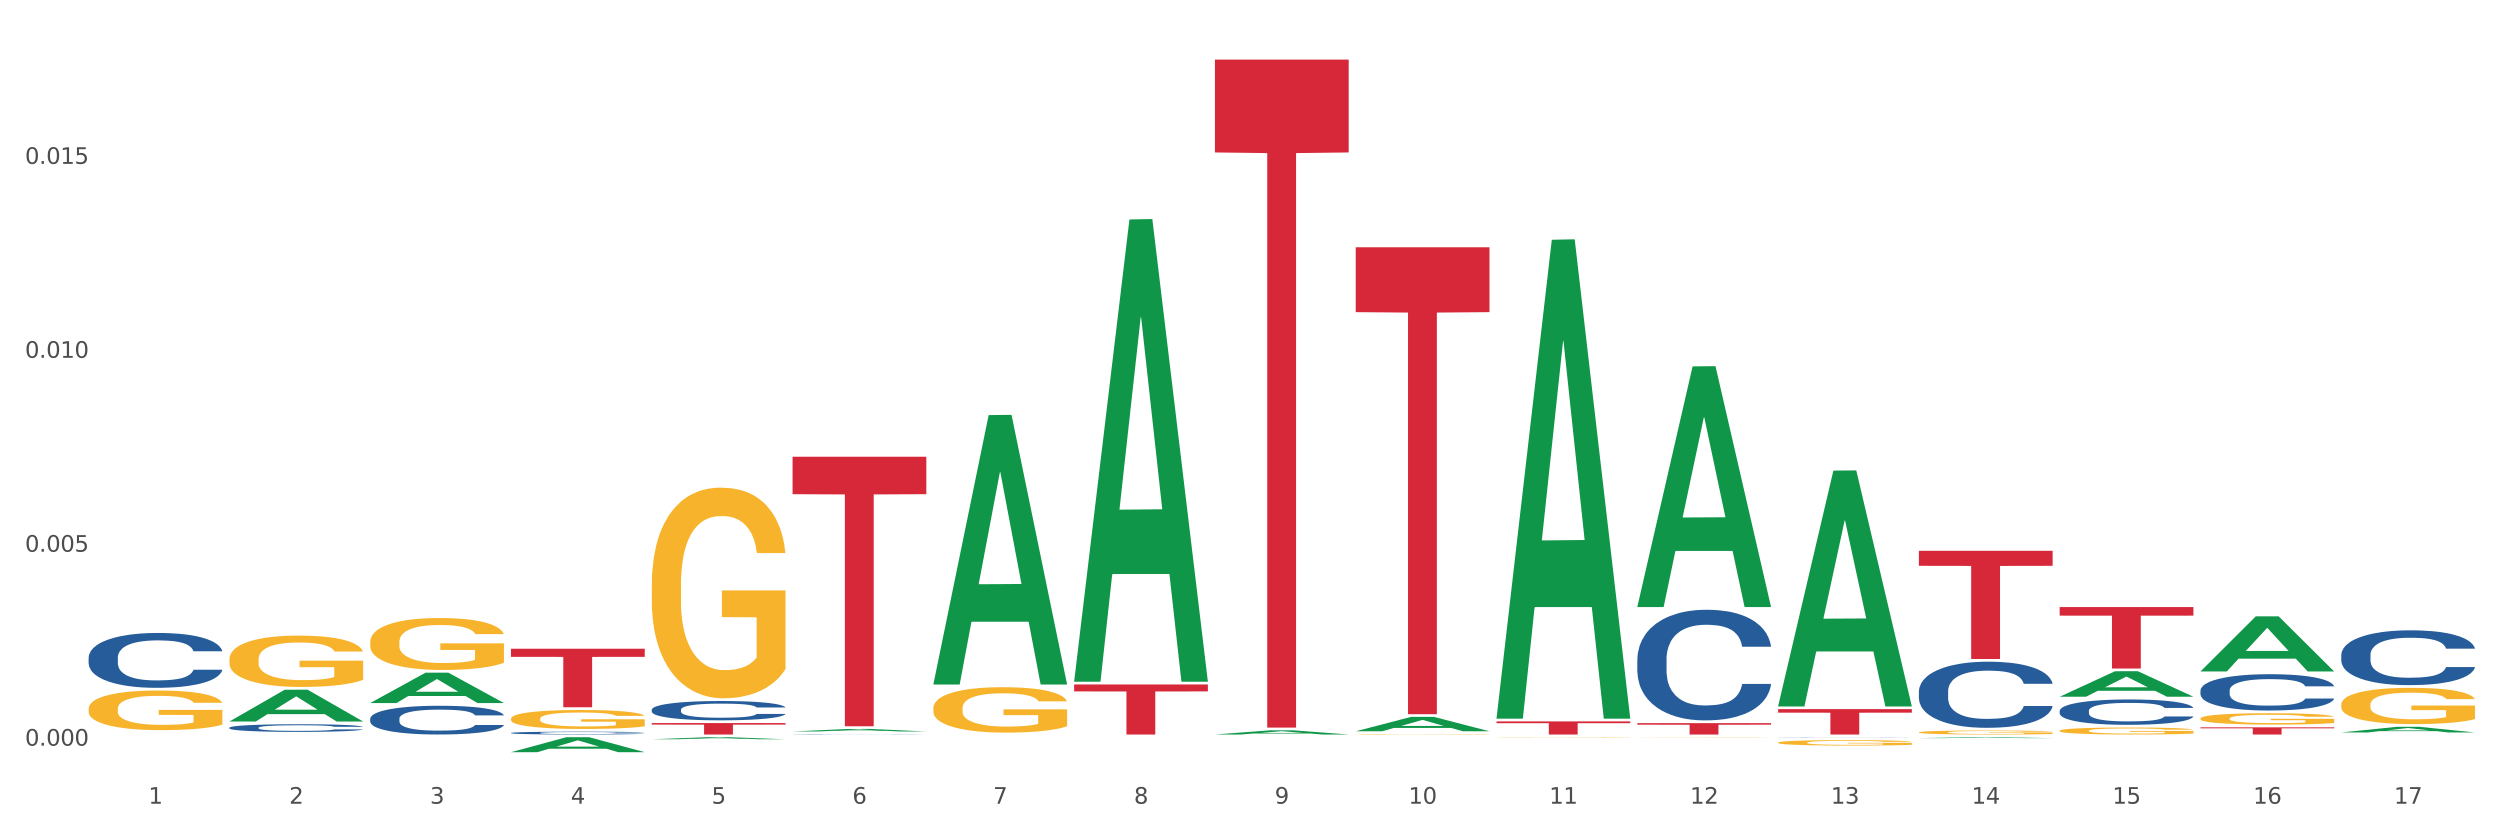 <?xml version="1.0" encoding="utf-8" standalone="no"?>
<!DOCTYPE svg PUBLIC "-//W3C//DTD SVG 1.1//EN"
  "http://www.w3.org/Graphics/SVG/1.1/DTD/svg11.dtd">
<svg xmlns:xlink="http://www.w3.org/1999/xlink" width="1080pt" height="360pt" viewBox="0 0 1080 360" xmlns="http://www.w3.org/2000/svg" version="1.1">
 <rect x="0" y="0" width="1080" height="360" fill="#333333" stroke="none"/>
 <defs>
  <style type="text/css">*{stroke-linejoin: round; stroke-linecap: butt}</style>
 </defs>
 <g id="figure_1">
  <g id="patch_1">
   <path d="M 0 360 
L 1080 360 
L 1080 0 
L 0 0 
z
" style="fill: #ffffff; stroke: #ffffff; stroke-linejoin: miter"/>
  </g>
  <g id="axes_1">
   <g id="matplotlib.axis_1">
    <g id="xtick_1">
     <g id="text_1">
      <!-- 1 -->
      <g style="fill: #4d4d4d" transform="translate(64.119 347.204) scale(0.096 -0.096)">
       <defs>
        <path id="DejaVuSans-31" d="M 794 531 
L 1825 531 
L 1825 4091 
L 703 3866 
L 703 4441 
L 1819 4666 
L 2450 4666 
L 2450 531 
L 3481 531 
L 3481 0 
L 794 0 
L 794 531 
z
" transform="scale(0.016)"/>
       </defs>
       <use xlink:href="#DejaVuSans-31"/>
      </g>
     </g>
    </g>
    <g id="xtick_2">
     <g id="text_2">
      <!-- 2 -->
      <g style="fill: #4d4d4d" transform="translate(124.94 347.204) scale(0.096 -0.096)">
       <defs>
        <path id="DejaVuSans-32" d="M 1228 531 
L 3431 531 
L 3431 0 
L 469 0 
L 469 531 
Q 828 903 1448 1529 
Q 2069 2156 2228 2338 
Q 2531 2678 2651 2914 
Q 2772 3150 2772 3378 
Q 2772 3750 2511 3984 
Q 2250 4219 1831 4219 
Q 1534 4219 1204 4116 
Q 875 4013 500 3803 
L 500 4441 
Q 881 4594 1212 4672 
Q 1544 4750 1819 4750 
Q 2544 4750 2975 4387 
Q 3406 4025 3406 3419 
Q 3406 3131 3298 2873 
Q 3191 2616 2906 2266 
Q 2828 2175 2409 1742 
Q 1991 1309 1228 531 
z
" transform="scale(0.016)"/>
       </defs>
       <use xlink:href="#DejaVuSans-32"/>
      </g>
     </g>
    </g>
    <g id="xtick_3">
     <g id="text_3">
      <!-- 3 -->
      <g style="fill: #4d4d4d" transform="translate(185.761 347.204) scale(0.096 -0.096)">
       <defs>
        <path id="DejaVuSans-33" d="M 2597 2516 
Q 3050 2419 3304 2112 
Q 3559 1806 3559 1356 
Q 3559 666 3084 287 
Q 2609 -91 1734 -91 
Q 1441 -91 1130 -33 
Q 819 25 488 141 
L 488 750 
Q 750 597 1062 519 
Q 1375 441 1716 441 
Q 2309 441 2620 675 
Q 2931 909 2931 1356 
Q 2931 1769 2642 2001 
Q 2353 2234 1838 2234 
L 1294 2234 
L 1294 2753 
L 1863 2753 
Q 2328 2753 2575 2939 
Q 2822 3125 2822 3475 
Q 2822 3834 2567 4026 
Q 2313 4219 1838 4219 
Q 1578 4219 1281 4162 
Q 984 4106 628 3988 
L 628 4550 
Q 988 4650 1302 4700 
Q 1616 4750 1894 4750 
Q 2613 4750 3031 4423 
Q 3450 4097 3450 3541 
Q 3450 3153 3228 2886 
Q 3006 2619 2597 2516 
z
" transform="scale(0.016)"/>
       </defs>
       <use xlink:href="#DejaVuSans-33"/>
      </g>
     </g>
    </g>
    <g id="xtick_4">
     <g id="text_4">
      <!-- 4 -->
      <g style="fill: #4d4d4d" transform="translate(246.582 347.204) scale(0.096 -0.096)">
       <defs>
        <path id="DejaVuSans-34" d="M 2419 4116 
L 825 1625 
L 2419 1625 
L 2419 4116 
z
M 2253 4666 
L 3047 4666 
L 3047 1625 
L 3713 1625 
L 3713 1100 
L 3047 1100 
L 3047 0 
L 2419 0 
L 2419 1100 
L 313 1100 
L 313 1709 
L 2253 4666 
z
" transform="scale(0.016)"/>
       </defs>
       <use xlink:href="#DejaVuSans-34"/>
      </g>
     </g>
    </g>
    <g id="xtick_5">
     <g id="text_5">
      <!-- 5 -->
      <g style="fill: #4d4d4d" transform="translate(307.403 347.204) scale(0.096 -0.096)">
       <defs>
        <path id="DejaVuSans-35" d="M 691 4666 
L 3169 4666 
L 3169 4134 
L 1269 4134 
L 1269 2991 
Q 1406 3038 1543 3061 
Q 1681 3084 1819 3084 
Q 2600 3084 3056 2656 
Q 3513 2228 3513 1497 
Q 3513 744 3044 326 
Q 2575 -91 1722 -91 
Q 1428 -91 1123 -41 
Q 819 9 494 109 
L 494 744 
Q 775 591 1075 516 
Q 1375 441 1709 441 
Q 2250 441 2565 725 
Q 2881 1009 2881 1497 
Q 2881 1984 2565 2268 
Q 2250 2553 1709 2553 
Q 1456 2553 1204 2497 
Q 953 2441 691 2322 
L 691 4666 
z
" transform="scale(0.016)"/>
       </defs>
       <use xlink:href="#DejaVuSans-35"/>
      </g>
     </g>
    </g>
    <g id="xtick_6">
     <g id="text_6">
      <!-- 6 -->
      <g style="fill: #4d4d4d" transform="translate(368.224 347.204) scale(0.096 -0.096)">
       <defs>
        <path id="DejaVuSans-36" d="M 2113 2584 
Q 1688 2584 1439 2293 
Q 1191 2003 1191 1497 
Q 1191 994 1439 701 
Q 1688 409 2113 409 
Q 2538 409 2786 701 
Q 3034 994 3034 1497 
Q 3034 2003 2786 2293 
Q 2538 2584 2113 2584 
z
M 3366 4563 
L 3366 3988 
Q 3128 4100 2886 4159 
Q 2644 4219 2406 4219 
Q 1781 4219 1451 3797 
Q 1122 3375 1075 2522 
Q 1259 2794 1537 2939 
Q 1816 3084 2150 3084 
Q 2853 3084 3261 2657 
Q 3669 2231 3669 1497 
Q 3669 778 3244 343 
Q 2819 -91 2113 -91 
Q 1303 -91 875 529 
Q 447 1150 447 2328 
Q 447 3434 972 4092 
Q 1497 4750 2381 4750 
Q 2619 4750 2861 4703 
Q 3103 4656 3366 4563 
z
" transform="scale(0.016)"/>
       </defs>
       <use xlink:href="#DejaVuSans-36"/>
      </g>
     </g>
    </g>
    <g id="xtick_7">
     <g id="text_7">
      <!-- 7 -->
      <g style="fill: #4d4d4d" transform="translate(429.045 347.204) scale(0.096 -0.096)">
       <defs>
        <path id="DejaVuSans-37" d="M 525 4666 
L 3525 4666 
L 3525 4397 
L 1831 0 
L 1172 0 
L 2766 4134 
L 525 4134 
L 525 4666 
z
" transform="scale(0.016)"/>
       </defs>
       <use xlink:href="#DejaVuSans-37"/>
      </g>
     </g>
    </g>
    <g id="xtick_8">
     <g id="text_8">
      <!-- 8 -->
      <g style="fill: #4d4d4d" transform="translate(489.866 347.204) scale(0.096 -0.096)">
       <defs>
        <path id="DejaVuSans-38" d="M 2034 2216 
Q 1584 2216 1326 1975 
Q 1069 1734 1069 1313 
Q 1069 891 1326 650 
Q 1584 409 2034 409 
Q 2484 409 2743 651 
Q 3003 894 3003 1313 
Q 3003 1734 2745 1975 
Q 2488 2216 2034 2216 
z
M 1403 2484 
Q 997 2584 770 2862 
Q 544 3141 544 3541 
Q 544 4100 942 4425 
Q 1341 4750 2034 4750 
Q 2731 4750 3128 4425 
Q 3525 4100 3525 3541 
Q 3525 3141 3298 2862 
Q 3072 2584 2669 2484 
Q 3125 2378 3379 2068 
Q 3634 1759 3634 1313 
Q 3634 634 3220 271 
Q 2806 -91 2034 -91 
Q 1263 -91 848 271 
Q 434 634 434 1313 
Q 434 1759 690 2068 
Q 947 2378 1403 2484 
z
M 1172 3481 
Q 1172 3119 1398 2916 
Q 1625 2713 2034 2713 
Q 2441 2713 2670 2916 
Q 2900 3119 2900 3481 
Q 2900 3844 2670 4047 
Q 2441 4250 2034 4250 
Q 1625 4250 1398 4047 
Q 1172 3844 1172 3481 
z
" transform="scale(0.016)"/>
       </defs>
       <use xlink:href="#DejaVuSans-38"/>
      </g>
     </g>
    </g>
    <g id="xtick_9">
     <g id="text_9">
      <!-- 9 -->
      <g style="fill: #4d4d4d" transform="translate(550.688 347.204) scale(0.096 -0.096)">
       <defs>
        <path id="DejaVuSans-39" d="M 703 97 
L 703 672 
Q 941 559 1184 500 
Q 1428 441 1663 441 
Q 2288 441 2617 861 
Q 2947 1281 2994 2138 
Q 2813 1869 2534 1725 
Q 2256 1581 1919 1581 
Q 1219 1581 811 2004 
Q 403 2428 403 3163 
Q 403 3881 828 4315 
Q 1253 4750 1959 4750 
Q 2769 4750 3195 4129 
Q 3622 3509 3622 2328 
Q 3622 1225 3098 567 
Q 2575 -91 1691 -91 
Q 1453 -91 1209 -44 
Q 966 3 703 97 
z
M 1959 2075 
Q 2384 2075 2632 2365 
Q 2881 2656 2881 3163 
Q 2881 3666 2632 3958 
Q 2384 4250 1959 4250 
Q 1534 4250 1286 3958 
Q 1038 3666 1038 3163 
Q 1038 2656 1286 2365 
Q 1534 2075 1959 2075 
z
" transform="scale(0.016)"/>
       </defs>
       <use xlink:href="#DejaVuSans-39"/>
      </g>
     </g>
    </g>
    <g id="xtick_10">
     <g id="text_10">
      <!-- 10 -->
      <g style="fill: #4d4d4d" transform="translate(608.455 347.204) scale(0.096 -0.096)">
       <defs>
        <path id="DejaVuSans-30" d="M 2034 4250 
Q 1547 4250 1301 3770 
Q 1056 3291 1056 2328 
Q 1056 1369 1301 889 
Q 1547 409 2034 409 
Q 2525 409 2770 889 
Q 3016 1369 3016 2328 
Q 3016 3291 2770 3770 
Q 2525 4250 2034 4250 
z
M 2034 4750 
Q 2819 4750 3233 4129 
Q 3647 3509 3647 2328 
Q 3647 1150 3233 529 
Q 2819 -91 2034 -91 
Q 1250 -91 836 529 
Q 422 1150 422 2328 
Q 422 3509 836 4129 
Q 1250 4750 2034 4750 
z
" transform="scale(0.016)"/>
       </defs>
       <use xlink:href="#DejaVuSans-31"/>
       <use xlink:href="#DejaVuSans-30" transform="translate(63.623 0)"/>
      </g>
     </g>
    </g>
    <g id="xtick_11">
     <g id="text_11">
      <!-- 11 -->
      <g style="fill: #4d4d4d" transform="translate(669.276 347.204) scale(0.096 -0.096)">
       <use xlink:href="#DejaVuSans-31"/>
       <use xlink:href="#DejaVuSans-31" transform="translate(63.623 0)"/>
      </g>
     </g>
    </g>
    <g id="xtick_12">
     <g id="text_12">
      <!-- 12 -->
      <g style="fill: #4d4d4d" transform="translate(730.097 347.204) scale(0.096 -0.096)">
       <use xlink:href="#DejaVuSans-31"/>
       <use xlink:href="#DejaVuSans-32" transform="translate(63.623 0)"/>
      </g>
     </g>
    </g>
    <g id="xtick_13">
     <g id="text_13">
      <!-- 13 -->
      <g style="fill: #4d4d4d" transform="translate(790.918 347.204) scale(0.096 -0.096)">
       <use xlink:href="#DejaVuSans-31"/>
       <use xlink:href="#DejaVuSans-33" transform="translate(63.623 0)"/>
      </g>
     </g>
    </g>
    <g id="xtick_14">
     <g id="text_14">
      <!-- 14 -->
      <g style="fill: #4d4d4d" transform="translate(851.739 347.204) scale(0.096 -0.096)">
       <use xlink:href="#DejaVuSans-31"/>
       <use xlink:href="#DejaVuSans-34" transform="translate(63.623 0)"/>
      </g>
     </g>
    </g>
    <g id="xtick_15">
     <g id="text_15">
      <!-- 15 -->
      <g style="fill: #4d4d4d" transform="translate(912.56 347.204) scale(0.096 -0.096)">
       <use xlink:href="#DejaVuSans-31"/>
       <use xlink:href="#DejaVuSans-35" transform="translate(63.623 0)"/>
      </g>
     </g>
    </g>
    <g id="xtick_16">
     <g id="text_16">
      <!-- 16 -->
      <g style="fill: #4d4d4d" transform="translate(973.381 347.204) scale(0.096 -0.096)">
       <use xlink:href="#DejaVuSans-31"/>
       <use xlink:href="#DejaVuSans-36" transform="translate(63.623 0)"/>
      </g>
     </g>
    </g>
    <g id="xtick_17">
     <g id="text_17">
      <!-- 17 -->
      <g style="fill: #4d4d4d" transform="translate(1034.202 347.204) scale(0.096 -0.096)">
       <use xlink:href="#DejaVuSans-31"/>
       <use xlink:href="#DejaVuSans-37" transform="translate(63.623 0)"/>
      </g>
     </g>
    </g>
    <g id="xtick_18"/>
    <g id="xtick_19"/>
    <g id="xtick_20"/>
    <g id="xtick_21"/>
    <g id="xtick_22"/>
    <g id="xtick_23"/>
    <g id="xtick_24"/>
    <g id="xtick_25"/>
    <g id="xtick_26"/>
    <g id="xtick_27"/>
    <g id="xtick_28"/>
    <g id="xtick_29"/>
    <g id="xtick_30"/>
    <g id="xtick_31"/>
    <g id="xtick_32"/>
    <g id="xtick_33"/>
   </g>
   <g id="matplotlib.axis_2">
    <g id="ytick_1">
     <g id="text_18">
      <!-- 0.000 -->
      <g style="fill: #4d4d4d" transform="translate(10.8 322.123) scale(0.096 -0.096)">
       <defs>
        <path id="DejaVuSans-2e" d="M 684 794 
L 1344 794 
L 1344 0 
L 684 0 
L 684 794 
z
" transform="scale(0.016)"/>
       </defs>
       <use xlink:href="#DejaVuSans-30"/>
       <use xlink:href="#DejaVuSans-2e" transform="translate(63.623 0)"/>
       <use xlink:href="#DejaVuSans-30" transform="translate(95.41 0)"/>
       <use xlink:href="#DejaVuSans-30" transform="translate(159.033 0)"/>
       <use xlink:href="#DejaVuSans-30" transform="translate(222.656 0)"/>
      </g>
     </g>
    </g>
    <g id="ytick_2">
     <g id="text_19">
      <!-- 0.005 -->
      <g style="fill: #4d4d4d" transform="translate(10.8 238.346) scale(0.096 -0.096)">
       <use xlink:href="#DejaVuSans-30"/>
       <use xlink:href="#DejaVuSans-2e" transform="translate(63.623 0)"/>
       <use xlink:href="#DejaVuSans-30" transform="translate(95.41 0)"/>
       <use xlink:href="#DejaVuSans-30" transform="translate(159.033 0)"/>
       <use xlink:href="#DejaVuSans-35" transform="translate(222.656 0)"/>
      </g>
     </g>
    </g>
    <g id="ytick_3">
     <g id="text_20">
      <!-- 0.010 -->
      <g style="fill: #4d4d4d" transform="translate(10.8 154.568) scale(0.096 -0.096)">
       <use xlink:href="#DejaVuSans-30"/>
       <use xlink:href="#DejaVuSans-2e" transform="translate(63.623 0)"/>
       <use xlink:href="#DejaVuSans-30" transform="translate(95.41 0)"/>
       <use xlink:href="#DejaVuSans-31" transform="translate(159.033 0)"/>
       <use xlink:href="#DejaVuSans-30" transform="translate(222.656 0)"/>
      </g>
     </g>
    </g>
    <g id="ytick_4">
     <g id="text_21">
      <!-- 0.015 -->
      <g style="fill: #4d4d4d" transform="translate(10.8 70.791) scale(0.096 -0.096)">
       <use xlink:href="#DejaVuSans-30"/>
       <use xlink:href="#DejaVuSans-2e" transform="translate(63.623 0)"/>
       <use xlink:href="#DejaVuSans-30" transform="translate(95.41 0)"/>
       <use xlink:href="#DejaVuSans-31" transform="translate(159.033 0)"/>
       <use xlink:href="#DejaVuSans-35" transform="translate(222.656 0)"/>
      </g>
     </g>
    </g>
    <g id="ytick_5"/>
    <g id="ytick_6"/>
    <g id="ytick_7"/>
    <g id="ytick_8"/>
   </g>
   <g id="PolyCollection_1">
    <path d="M 38.283 284.087 
L 38.351 284.065 
L 38.351 283.459 
L 38.556 282.637 
L 39.307 281.122 
L 40.264 279.975 
L 41.903 278.633 
L 42.791 278.07 
L 43.952 277.443 
L 46.342 276.425 
L 49.074 275.56 
L 50.986 275.084 
L 52.421 274.781 
L 55.631 274.239 
L 57.475 274.001 
L 59.387 273.807 
L 61.026 273.677 
L 63.758 273.525 
L 65.944 273.46 
L 68.471 273.439 
L 70.588 273.46 
L 73.388 273.547 
L 77.486 273.807 
L 79.057 273.958 
L 81.174 274.218 
L 83.36 274.564 
L 85.135 274.91 
L 87.184 275.408 
L 89.302 276.057 
L 91.35 276.88 
L 92.785 277.637 
L 93.946 278.438 
L 94.97 279.412 
L 95.722 280.473 
L 96.063 281.36 
L 83.564 281.36 
L 83.223 280.559 
L 82.54 279.693 
L 81.857 279.109 
L 81.106 278.633 
L 79.945 278.092 
L 78.92 277.746 
L 77.213 277.334 
L 75.642 277.075 
L 74.344 276.923 
L 72.773 276.793 
L 69.427 276.663 
L 67.036 276.663 
L 65.534 276.707 
L 63.69 276.815 
L 62.119 276.966 
L 60.275 277.226 
L 58.841 277.508 
L 57.406 277.875 
L 56.587 278.135 
L 55.357 278.611 
L 54.538 279.001 
L 53.445 279.672 
L 52.83 280.148 
L 51.738 281.382 
L 51.26 282.291 
L 51.055 282.918 
L 50.918 283.611 
L 50.918 286.987 
L 51.328 288.502 
L 51.669 289.151 
L 52.216 289.887 
L 53.24 290.84 
L 54.743 291.77 
L 56.314 292.441 
L 57.611 292.852 
L 58.841 293.155 
L 60.07 293.393 
L 61.573 293.61 
L 62.802 293.74 
L 64.646 293.87 
L 66.832 293.935 
L 68.539 293.935 
L 72.022 293.826 
L 73.593 293.718 
L 75.096 293.567 
L 76.735 293.329 
L 78.032 293.069 
L 78.784 292.874 
L 80.013 292.463 
L 80.969 292.03 
L 81.789 291.532 
L 82.335 291.099 
L 82.95 290.45 
L 83.428 289.714 
L 83.564 289.325 
L 96.063 289.325 
L 95.79 290.104 
L 95.312 290.861 
L 94.356 291.878 
L 93.604 292.463 
L 92.443 293.177 
L 91.214 293.783 
L 89.506 294.454 
L 87.936 294.952 
L 86.296 295.385 
L 84.521 295.774 
L 81.311 296.315 
L 80.15 296.467 
L 77.691 296.726 
L 75.779 296.878 
L 72.978 297.029 
L 70.11 297.116 
L 67.105 297.138 
L 64.441 297.094 
L 61.504 296.965 
L 59.66 296.835 
L 57.611 296.64 
L 55.221 296.337 
L 52.967 295.969 
L 50.85 295.536 
L 48.869 295.038 
L 47.025 294.476 
L 44.635 293.545 
L 42.859 292.636 
L 41.561 291.792 
L 40.673 291.078 
L 39.786 290.169 
L 39.307 289.541 
L 38.556 288.026 
L 38.283 286.619 
L 38.283 284.087 
z
" clip-path="url(#pac7fe9c67b)" style="fill: #255c99"/>
    <path d="M 99.104 314.357 
L 99.172 314.354 
L 99.172 314.27 
L 99.377 314.155 
L 100.129 313.944 
L 101.085 313.785 
L 102.724 313.598 
L 103.612 313.52 
L 104.773 313.432 
L 107.163 313.291 
L 109.895 313.17 
L 111.807 313.104 
L 113.242 313.062 
L 116.452 312.986 
L 118.296 312.953 
L 120.208 312.926 
L 121.847 312.908 
L 124.579 312.887 
L 126.765 312.878 
L 129.292 312.875 
L 131.409 312.878 
L 134.209 312.89 
L 138.307 312.926 
L 139.878 312.947 
L 141.995 312.983 
L 144.181 313.032 
L 145.956 313.08 
L 148.005 313.149 
L 150.123 313.239 
L 152.172 313.354 
L 153.606 313.459 
L 154.767 313.571 
L 155.791 313.706 
L 156.543 313.854 
L 156.884 313.977 
L 144.386 313.977 
L 144.044 313.866 
L 143.361 313.745 
L 142.678 313.664 
L 141.927 313.598 
L 140.766 313.523 
L 139.741 313.474 
L 138.034 313.417 
L 136.463 313.381 
L 135.165 313.36 
L 133.594 313.342 
L 130.248 313.324 
L 127.857 313.324 
L 126.355 313.33 
L 124.511 313.345 
L 122.94 313.366 
L 121.096 313.402 
L 119.662 313.441 
L 118.227 313.492 
L 117.408 313.529 
L 116.179 313.595 
L 115.359 313.649 
L 114.266 313.742 
L 113.652 313.809 
L 112.559 313.98 
L 112.081 314.107 
L 111.876 314.194 
L 111.739 314.291 
L 111.739 314.761 
L 112.149 314.971 
L 112.49 315.062 
L 113.037 315.164 
L 114.061 315.297 
L 115.564 315.426 
L 117.135 315.52 
L 118.432 315.577 
L 119.662 315.619 
L 120.891 315.652 
L 122.394 315.682 
L 123.623 315.7 
L 125.467 315.719 
L 127.653 315.728 
L 129.36 315.728 
L 132.843 315.713 
L 134.414 315.697 
L 135.917 315.676 
L 137.556 315.643 
L 138.853 315.607 
L 139.605 315.58 
L 140.834 315.523 
L 141.79 315.462 
L 142.61 315.393 
L 143.156 315.333 
L 143.771 315.243 
L 144.249 315.14 
L 144.386 315.086 
L 156.884 315.086 
L 156.611 315.194 
L 156.133 315.3 
L 155.177 315.441 
L 154.425 315.523 
L 153.264 315.622 
L 152.035 315.706 
L 150.327 315.8 
L 148.757 315.869 
L 147.117 315.929 
L 145.342 315.984 
L 142.132 316.059 
L 140.971 316.08 
L 138.512 316.116 
L 136.6 316.137 
L 133.799 316.158 
L 130.931 316.17 
L 127.926 316.173 
L 125.262 316.167 
L 122.325 316.149 
L 120.481 316.131 
L 118.432 316.104 
L 116.042 316.062 
L 113.788 316.011 
L 111.671 315.95 
L 109.69 315.881 
L 107.846 315.803 
L 105.456 315.673 
L 103.68 315.547 
L 102.382 315.429 
L 101.494 315.33 
L 100.607 315.203 
L 100.129 315.116 
L 99.377 314.905 
L 99.104 314.709 
L 99.104 314.357 
z
" clip-path="url(#pac7fe9c67b)" style="fill: #255c99"/>
    <path d="M 585.673 317.19 
L 585.741 317.19 
L 585.741 317.183 
L 585.877 317.177 
L 586.559 317.163 
L 587.583 317.151 
L 588.333 317.144 
L 589.083 317.139 
L 589.97 317.134 
L 591.062 317.128 
L 593.04 317.12 
L 594.268 317.116 
L 595.769 317.112 
L 598.497 317.106 
L 600.476 317.102 
L 602.522 317.099 
L 605.865 317.096 
L 608.048 317.094 
L 610.367 317.093 
L 613.164 317.092 
L 615.279 317.092 
L 619.918 317.093 
L 623.874 317.094 
L 625.784 317.096 
L 628.24 317.098 
L 629.536 317.1 
L 631.651 317.103 
L 633.834 317.107 
L 635.335 317.11 
L 637.586 317.117 
L 639.291 317.124 
L 640.86 317.132 
L 641.679 317.137 
L 642.293 317.143 
L 642.839 317.149 
L 643.384 317.158 
L 631.105 317.158 
L 630.628 317.151 
L 629.877 317.145 
L 628.786 317.139 
L 627.831 317.135 
L 626.194 317.13 
L 624.693 317.127 
L 623.124 317.124 
L 621.214 317.123 
L 619.713 317.122 
L 617.598 317.121 
L 613.437 317.121 
L 610.64 317.123 
L 608.73 317.124 
L 607.502 317.126 
L 606.411 317.128 
L 605.183 317.131 
L 603.75 317.135 
L 602.727 317.139 
L 601.704 317.143 
L 600.885 317.148 
L 600.135 317.154 
L 599.521 317.159 
L 599.043 317.165 
L 598.634 317.173 
L 598.293 317.185 
L 598.293 317.212 
L 598.429 317.218 
L 598.77 317.226 
L 599.18 317.232 
L 599.862 317.239 
L 600.476 317.244 
L 601.635 317.251 
L 602.932 317.257 
L 603.955 317.26 
L 604.978 317.263 
L 606.752 317.268 
L 608.73 317.271 
L 610.435 317.273 
L 612.755 317.275 
L 614.324 317.276 
L 615.688 317.277 
L 619.031 317.277 
L 621.418 317.276 
L 624.079 317.275 
L 626.125 317.273 
L 627.831 317.271 
L 629.741 317.267 
L 630.969 317.264 
L 630.969 317.223 
L 615.961 317.223 
L 615.961 317.196 
L 643.453 317.196 
L 643.453 317.275 
L 642.293 317.279 
L 640.997 317.283 
L 639.632 317.286 
L 637.586 317.291 
L 635.13 317.294 
L 632.947 317.297 
L 630.628 317.299 
L 627.899 317.302 
L 624.352 317.304 
L 622.169 317.304 
L 619.44 317.305 
L 616.234 317.305 
L 613.437 317.305 
L 610.708 317.304 
L 607.843 317.302 
L 605.046 317.299 
L 602.932 317.297 
L 600.817 317.294 
L 598.566 317.29 
L 596.792 317.286 
L 595.428 317.282 
L 593.927 317.278 
L 592.29 317.272 
L 591.062 317.267 
L 589.97 317.261 
L 588.811 317.254 
L 587.992 317.248 
L 587.173 317.241 
L 586.696 317.235 
L 586.15 317.226 
L 585.741 317.214 
L 585.673 317.19 
z
" clip-path="url(#pac7fe9c67b)" style="fill: #f7b32b"/>
    <path d="M 646.494 318.538 
L 646.562 318.538 
L 646.562 318.533 
L 646.698 318.53 
L 647.38 318.52 
L 648.404 318.513 
L 649.154 318.509 
L 649.904 318.505 
L 650.791 318.502 
L 651.883 318.499 
L 653.861 318.494 
L 655.089 318.491 
L 656.59 318.488 
L 659.318 318.485 
L 661.297 318.482 
L 663.343 318.481 
L 666.686 318.478 
L 668.869 318.477 
L 671.188 318.477 
L 673.985 318.476 
L 676.1 318.476 
L 680.739 318.476 
L 684.695 318.477 
L 686.605 318.478 
L 689.061 318.48 
L 690.357 318.481 
L 692.472 318.483 
L 694.655 318.485 
L 696.156 318.487 
L 698.407 318.492 
L 700.112 318.496 
L 701.681 318.501 
L 702.5 318.504 
L 703.114 318.508 
L 703.66 318.512 
L 704.205 318.518 
L 691.926 318.518 
L 691.449 318.513 
L 690.698 318.509 
L 689.607 318.505 
L 688.652 318.503 
L 687.015 318.5 
L 685.514 318.498 
L 683.945 318.496 
L 682.035 318.495 
L 680.534 318.495 
L 678.419 318.494 
L 674.258 318.494 
L 671.461 318.495 
L 669.551 318.496 
L 668.323 318.498 
L 667.232 318.499 
L 666.004 318.5 
L 664.571 318.503 
L 663.548 318.505 
L 662.525 318.508 
L 661.706 318.511 
L 660.956 318.515 
L 660.342 318.518 
L 659.864 318.522 
L 659.455 318.527 
L 659.114 318.534 
L 659.114 318.551 
L 659.25 318.555 
L 659.591 318.56 
L 660.001 318.564 
L 660.683 318.568 
L 661.297 318.571 
L 662.456 318.576 
L 663.753 318.579 
L 664.776 318.582 
L 665.799 318.584 
L 667.573 318.586 
L 669.551 318.589 
L 671.256 318.59 
L 673.576 318.591 
L 675.145 318.592 
L 676.509 318.592 
L 679.852 318.592 
L 682.239 318.592 
L 684.9 318.591 
L 686.946 318.59 
L 688.652 318.588 
L 690.562 318.586 
L 691.79 318.584 
L 691.79 318.558 
L 676.782 318.558 
L 676.782 318.541 
L 704.274 318.541 
L 704.274 318.591 
L 703.114 318.594 
L 701.818 318.596 
L 700.453 318.598 
L 698.407 318.601 
L 695.951 318.603 
L 693.768 318.605 
L 691.449 318.606 
L 688.72 318.608 
L 685.173 318.609 
L 682.99 318.609 
L 680.261 318.61 
L 677.055 318.61 
L 674.258 318.61 
L 671.529 318.609 
L 668.664 318.608 
L 665.867 318.606 
L 663.753 318.605 
L 661.638 318.603 
L 659.387 318.6 
L 657.613 318.598 
L 656.249 318.596 
L 654.748 318.593 
L 653.111 318.589 
L 651.883 318.586 
L 650.791 318.582 
L 649.632 318.578 
L 648.813 318.574 
L 647.994 318.569 
L 647.517 318.566 
L 646.971 318.56 
L 646.562 318.553 
L 646.494 318.538 
z
" clip-path="url(#pac7fe9c67b)" style="fill: #f7b32b"/>
    <path d="M 281.567 252.714 
L 281.635 252.631 
L 281.635 249.639 
L 281.772 247.062 
L 282.454 240.829 
L 283.477 235.676 
L 284.228 232.933 
L 284.978 230.689 
L 285.865 228.445 
L 286.956 226.117 
L 288.935 222.71 
L 290.163 220.964 
L 291.663 219.136 
L 294.392 216.476 
L 296.37 214.98 
L 298.417 213.733 
L 301.76 212.237 
L 303.943 211.572 
L 306.262 211.073 
L 309.059 210.741 
L 311.174 210.658 
L 315.812 210.907 
L 319.769 211.655 
L 321.679 212.237 
L 324.135 213.234 
L 325.431 213.899 
L 327.546 215.229 
L 329.729 216.975 
L 331.229 218.471 
L 333.481 221.297 
L 335.186 224.123 
L 336.755 227.613 
L 337.574 230.024 
L 338.188 232.268 
L 338.733 234.844 
L 339.279 238.917 
L 327 238.917 
L 326.522 236.008 
L 325.772 233.265 
L 324.681 230.606 
L 323.726 228.943 
L 322.088 226.865 
L 320.588 225.535 
L 319.019 224.538 
L 317.108 223.707 
L 315.608 223.291 
L 313.493 222.959 
L 309.332 223.042 
L 306.535 223.707 
L 304.625 224.538 
L 303.397 225.286 
L 302.305 226.117 
L 301.077 227.281 
L 299.645 229.026 
L 298.622 230.606 
L 297.598 232.6 
L 296.78 234.595 
L 296.029 236.922 
L 295.415 239.416 
L 294.938 241.992 
L 294.529 245.151 
L 294.187 250.387 
L 294.187 261.774 
L 294.324 264.35 
L 294.665 267.758 
L 295.074 270.335 
L 295.756 273.41 
L 296.37 275.488 
L 297.53 278.48 
L 298.826 280.973 
L 299.849 282.553 
L 300.873 283.882 
L 302.646 285.711 
L 304.625 287.207 
L 306.33 288.121 
L 308.649 288.953 
L 310.218 289.285 
L 311.583 289.451 
L 314.925 289.451 
L 317.313 289.202 
L 319.974 288.62 
L 322.02 287.872 
L 323.726 286.958 
L 325.636 285.462 
L 326.863 284.049 
L 326.863 266.678 
L 311.856 266.594 
L 311.856 255.041 
L 339.347 255.041 
L 339.347 288.953 
L 338.188 290.698 
L 336.891 292.277 
L 335.527 293.69 
L 333.481 295.436 
L 331.025 297.098 
L 328.842 298.261 
L 326.522 299.259 
L 323.794 300.173 
L 320.246 301.004 
L 318.063 301.337 
L 315.335 301.586 
L 312.129 301.669 
L 309.332 301.503 
L 306.603 301.087 
L 303.738 300.339 
L 300.941 299.259 
L 298.826 298.178 
L 296.711 296.848 
L 294.46 295.103 
L 292.687 293.441 
L 291.322 291.945 
L 289.822 290.033 
L 288.184 287.54 
L 286.956 285.295 
L 285.865 282.968 
L 284.705 279.976 
L 283.887 277.399 
L 283.068 274.158 
L 282.591 271.748 
L 282.045 268.007 
L 281.635 262.771 
L 281.567 252.714 
z
" clip-path="url(#pac7fe9c67b)" style="fill: #f7b32b"/>
    <path d="M 403.209 305.942 
L 403.278 305.924 
L 403.278 305.279 
L 403.414 304.723 
L 404.096 303.379 
L 405.119 302.268 
L 405.87 301.677 
L 406.62 301.193 
L 407.507 300.71 
L 408.599 300.208 
L 410.577 299.473 
L 411.805 299.097 
L 413.306 298.703 
L 416.034 298.129 
L 418.013 297.807 
L 420.059 297.538 
L 423.402 297.216 
L 425.585 297.072 
L 427.904 296.965 
L 430.701 296.893 
L 432.816 296.875 
L 437.454 296.929 
L 441.411 297.09 
L 443.321 297.216 
L 445.777 297.431 
L 447.073 297.574 
L 449.188 297.861 
L 451.371 298.237 
L 452.872 298.559 
L 455.123 299.169 
L 456.828 299.778 
L 458.397 300.53 
L 459.216 301.05 
L 459.83 301.534 
L 460.375 302.089 
L 460.921 302.967 
L 448.642 302.967 
L 448.165 302.34 
L 447.414 301.749 
L 446.323 301.175 
L 445.368 300.817 
L 443.73 300.369 
L 442.23 300.082 
L 440.661 299.867 
L 438.751 299.688 
L 437.25 299.599 
L 435.135 299.527 
L 430.974 299.545 
L 428.177 299.688 
L 426.267 299.867 
L 425.039 300.029 
L 423.947 300.208 
L 422.72 300.459 
L 421.287 300.835 
L 420.264 301.175 
L 419.24 301.605 
L 418.422 302.035 
L 417.671 302.537 
L 417.057 303.075 
L 416.58 303.63 
L 416.171 304.311 
L 415.83 305.44 
L 415.83 307.895 
L 415.966 308.45 
L 416.307 309.185 
L 416.716 309.74 
L 417.399 310.403 
L 418.013 310.851 
L 419.172 311.496 
L 420.468 312.034 
L 421.492 312.374 
L 422.515 312.661 
L 424.289 313.055 
L 426.267 313.377 
L 427.972 313.575 
L 430.292 313.754 
L 431.861 313.825 
L 433.225 313.861 
L 436.568 313.861 
L 438.955 313.808 
L 441.616 313.682 
L 443.662 313.521 
L 445.368 313.324 
L 447.278 313.001 
L 448.506 312.697 
L 448.506 308.952 
L 433.498 308.934 
L 433.498 306.443 
L 460.989 306.443 
L 460.989 313.754 
L 459.83 314.13 
L 458.534 314.47 
L 457.169 314.775 
L 455.123 315.151 
L 452.667 315.51 
L 450.484 315.761 
L 448.165 315.976 
L 445.436 316.173 
L 441.889 316.352 
L 439.706 316.424 
L 436.977 316.477 
L 433.771 316.495 
L 430.974 316.459 
L 428.245 316.37 
L 425.38 316.209 
L 422.583 315.976 
L 420.468 315.743 
L 418.354 315.456 
L 416.102 315.08 
L 414.329 314.721 
L 412.964 314.399 
L 411.464 313.987 
L 409.826 313.449 
L 408.599 312.965 
L 407.507 312.464 
L 406.347 311.819 
L 405.529 311.263 
L 404.71 310.564 
L 404.233 310.045 
L 403.687 309.238 
L 403.278 308.11 
L 403.209 305.942 
z
" clip-path="url(#pac7fe9c67b)" style="fill: #f7b32b"/>
    <path d="M 220.746 280.244 
L 278.526 280.244 
L 278.526 283.76 
L 255.798 283.784 
L 255.798 305.547 
L 243.338 305.547 
L 243.338 283.784 
L 220.746 283.76 
L 220.746 280.268 
L 220.746 280.244 
z
" clip-path="url(#pac7fe9c67b)" style="fill: #d62839"/>
    <path d="M 281.567 312.351 
L 339.347 312.351 
L 339.347 313.039 
L 316.619 313.044 
L 316.619 317.305 
L 304.159 317.305 
L 304.159 313.044 
L 281.567 313.039 
L 281.567 312.355 
L 281.567 312.351 
z
" clip-path="url(#pac7fe9c67b)" style="fill: #d62839"/>
    <path d="M 464.03 295.687 
L 521.81 295.687 
L 521.81 298.692 
L 499.082 298.712 
L 499.082 317.305 
L 486.622 317.305 
L 486.622 298.712 
L 464.03 298.692 
L 464.03 295.708 
L 464.03 295.687 
z
" clip-path="url(#pac7fe9c67b)" style="fill: #d62839"/>
    <path d="M 342.388 197.302 
L 400.168 197.302 
L 400.168 213.484 
L 377.44 213.593 
L 377.44 313.742 
L 364.98 313.742 
L 364.98 213.593 
L 342.388 213.484 
L 342.388 197.412 
L 342.388 197.302 
z
" clip-path="url(#pac7fe9c67b)" style="fill: #d62839"/>
    <path d="M 99.104 311.678 
L 99.164 311.665 
L 122.99 297.957 
L 132.879 297.944 
L 156.884 311.704 
L 145.447 311.704 
L 140.265 308.5 
L 115.664 308.5 
L 115.485 308.552 
L 110.481 311.704 
L 99.104 311.704 
L 99.104 311.678 
L 118.761 306.588 
L 137.167 306.575 
L 128.054 300.877 
L 127.934 300.851 
L 127.815 300.89 
L 118.702 306.575 
L 118.761 306.588 
L 99.104 311.678 
z
" clip-path="url(#pac7fe9c67b)" style="fill: #109648"/>
    <path d="M 159.925 303.694 
L 159.985 303.682 
L 183.811 290.605 
L 193.7 290.593 
L 217.705 303.719 
L 206.268 303.719 
L 201.086 300.662 
L 176.485 300.662 
L 176.306 300.712 
L 171.302 303.719 
L 159.925 303.719 
L 159.925 303.694 
L 179.582 298.838 
L 197.988 298.826 
L 188.875 293.391 
L 188.756 293.366 
L 188.636 293.403 
L 179.523 298.826 
L 179.582 298.838 
L 159.925 303.694 
z
" clip-path="url(#pac7fe9c67b)" style="fill: #109648"/>
    <path d="M 707.315 312.384 
L 765.095 312.384 
L 765.095 313.068 
L 742.366 313.073 
L 742.366 317.305 
L 729.906 317.305 
L 729.906 313.073 
L 707.315 313.068 
L 707.315 312.389 
L 707.315 312.384 
z
" clip-path="url(#pac7fe9c67b)" style="fill: #d62839"/>
    <path d="M 646.494 311.643 
L 704.274 311.643 
L 704.274 312.43 
L 681.545 312.435 
L 681.545 317.305 
L 669.085 317.305 
L 669.085 312.435 
L 646.494 312.43 
L 646.494 311.649 
L 646.494 311.643 
z
" clip-path="url(#pac7fe9c67b)" style="fill: #d62839"/>
    <path d="M 585.673 106.813 
L 643.453 106.813 
L 643.453 134.844 
L 620.724 135.034 
L 620.724 308.523 
L 608.264 308.523 
L 608.264 135.034 
L 585.673 134.844 
L 585.673 107.003 
L 585.673 106.813 
z
" clip-path="url(#pac7fe9c67b)" style="fill: #d62839"/>
    <path d="M 524.851 25.759 
L 582.632 25.759 
L 582.632 65.86 
L 559.903 66.131 
L 559.903 314.321 
L 547.443 314.321 
L 547.443 66.131 
L 524.851 65.86 
L 524.851 26.03 
L 524.851 25.759 
z
" clip-path="url(#pac7fe9c67b)" style="fill: #d62839"/>
    <path d="M 403.209 295.485 
L 403.269 295.376 
L 427.096 179.323 
L 436.984 179.213 
L 460.989 295.704 
L 449.553 295.704 
L 444.37 268.578 
L 419.769 268.578 
L 419.59 269.015 
L 414.587 295.704 
L 403.209 295.704 
L 403.209 295.485 
L 422.866 252.389 
L 441.273 252.28 
L 432.159 204.043 
L 432.04 203.824 
L 431.921 204.152 
L 422.807 252.28 
L 422.866 252.389 
L 403.209 295.485 
z
" clip-path="url(#pac7fe9c67b)" style="fill: #109648"/>
    <path d="M 342.388 315.994 
L 342.448 315.993 
L 366.275 314.914 
L 376.163 314.913 
L 400.168 315.996 
L 388.731 315.996 
L 383.549 315.744 
L 358.948 315.744 
L 358.769 315.748 
L 353.766 315.996 
L 342.388 315.996 
L 342.388 315.994 
L 362.045 315.594 
L 380.452 315.593 
L 371.338 315.144 
L 371.219 315.142 
L 371.1 315.145 
L 361.986 315.593 
L 362.045 315.594 
L 342.388 315.994 
z
" clip-path="url(#pac7fe9c67b)" style="fill: #109648"/>
    <path d="M 524.851 317.302 
L 524.911 317.3 
L 548.738 315.493 
L 558.626 315.491 
L 582.632 317.305 
L 571.195 317.305 
L 566.012 316.883 
L 541.411 316.883 
L 541.232 316.89 
L 536.229 317.305 
L 524.851 317.305 
L 524.851 317.302 
L 544.509 316.631 
L 562.915 316.629 
L 553.801 315.878 
L 553.682 315.875 
L 553.563 315.88 
L 544.449 316.629 
L 544.509 316.631 
L 524.851 317.302 
z
" clip-path="url(#pac7fe9c67b)" style="fill: #109648"/>
    <path d="M 464.03 294.141 
L 464.09 293.953 
L 487.917 94.808 
L 497.805 94.62 
L 521.81 294.517 
L 510.374 294.517 
L 505.191 247.968 
L 480.59 247.968 
L 480.411 248.719 
L 475.408 294.517 
L 464.03 294.517 
L 464.03 294.141 
L 483.688 220.189 
L 502.094 220.001 
L 492.98 137.227 
L 492.861 136.852 
L 492.742 137.415 
L 483.628 220.001 
L 483.688 220.189 
L 464.03 294.141 
z
" clip-path="url(#pac7fe9c67b)" style="fill: #109648"/>
    <path d="M 281.567 319.366 
L 281.627 319.366 
L 305.454 318.477 
L 315.342 318.476 
L 339.347 319.368 
L 327.91 319.368 
L 322.728 319.16 
L 298.127 319.16 
L 297.948 319.164 
L 292.945 319.368 
L 281.567 319.368 
L 281.567 319.366 
L 301.224 319.036 
L 319.631 319.036 
L 310.517 318.666 
L 310.398 318.664 
L 310.279 318.667 
L 301.165 319.036 
L 301.224 319.036 
L 281.567 319.366 
z
" clip-path="url(#pac7fe9c67b)" style="fill: #109648"/>
    <path d="M 220.746 324.937 
L 220.806 324.931 
L 244.633 318.482 
L 254.521 318.476 
L 278.526 324.95 
L 267.089 324.95 
L 261.907 323.442 
L 237.306 323.442 
L 237.127 323.466 
L 232.123 324.95 
L 220.746 324.95 
L 220.746 324.937 
L 240.403 322.542 
L 258.81 322.536 
L 249.696 319.856 
L 249.577 319.844 
L 249.457 319.862 
L 240.344 322.536 
L 240.403 322.542 
L 220.746 324.937 
z
" clip-path="url(#pac7fe9c67b)" style="fill: #109648"/>
    <path d="M 1011.42 304.388 
L 1011.488 304.374 
L 1011.488 303.858 
L 1011.625 303.415 
L 1012.307 302.341 
L 1013.33 301.454 
L 1014.08 300.981 
L 1014.831 300.595 
L 1015.718 300.208 
L 1016.809 299.808 
L 1018.787 299.221 
L 1020.015 298.92 
L 1021.516 298.605 
L 1024.245 298.147 
L 1026.223 297.889 
L 1028.27 297.675 
L 1031.612 297.417 
L 1033.795 297.303 
L 1036.115 297.217 
L 1038.912 297.159 
L 1041.026 297.145 
L 1045.665 297.188 
L 1049.622 297.317 
L 1051.532 297.417 
L 1053.988 297.589 
L 1055.284 297.703 
L 1057.398 297.932 
L 1059.581 298.233 
L 1061.082 298.491 
L 1063.333 298.977 
L 1065.039 299.464 
L 1066.608 300.065 
L 1067.426 300.48 
L 1068.04 300.867 
L 1068.586 301.311 
L 1069.132 302.012 
L 1056.853 302.012 
L 1056.375 301.511 
L 1055.625 301.039 
L 1054.533 300.581 
L 1053.578 300.294 
L 1051.941 299.936 
L 1050.44 299.707 
L 1048.871 299.536 
L 1046.961 299.392 
L 1045.46 299.321 
L 1043.346 299.264 
L 1039.184 299.278 
L 1036.388 299.392 
L 1034.477 299.536 
L 1033.25 299.664 
L 1032.158 299.808 
L 1030.93 300.008 
L 1029.498 300.309 
L 1028.474 300.581 
L 1027.451 300.924 
L 1026.632 301.268 
L 1025.882 301.668 
L 1025.268 302.098 
L 1024.791 302.542 
L 1024.381 303.085 
L 1024.04 303.987 
L 1024.04 305.948 
L 1024.177 306.392 
L 1024.518 306.979 
L 1024.927 307.423 
L 1025.609 307.952 
L 1026.223 308.31 
L 1027.383 308.825 
L 1028.679 309.255 
L 1029.702 309.527 
L 1030.725 309.756 
L 1032.499 310.071 
L 1034.477 310.328 
L 1036.183 310.486 
L 1038.502 310.629 
L 1040.071 310.686 
L 1041.436 310.715 
L 1044.778 310.715 
L 1047.166 310.672 
L 1049.826 310.572 
L 1051.873 310.443 
L 1053.578 310.286 
L 1055.488 310.028 
L 1056.716 309.785 
L 1056.716 306.793 
L 1041.708 306.779 
L 1041.708 304.789 
L 1069.2 304.789 
L 1069.2 310.629 
L 1068.04 310.93 
L 1066.744 311.202 
L 1065.38 311.445 
L 1063.333 311.746 
L 1060.877 312.032 
L 1058.695 312.232 
L 1056.375 312.404 
L 1053.646 312.561 
L 1050.099 312.705 
L 1047.916 312.762 
L 1045.188 312.805 
L 1041.981 312.819 
L 1039.184 312.791 
L 1036.456 312.719 
L 1033.591 312.59 
L 1030.794 312.404 
L 1028.679 312.218 
L 1026.564 311.989 
L 1024.313 311.688 
L 1022.539 311.402 
L 1021.175 311.144 
L 1019.674 310.815 
L 1018.037 310.386 
L 1016.809 309.999 
L 1015.718 309.598 
L 1014.558 309.083 
L 1013.739 308.639 
L 1012.921 308.081 
L 1012.443 307.666 
L 1011.898 307.022 
L 1011.488 306.12 
L 1011.42 304.388 
z
" clip-path="url(#pac7fe9c67b)" style="fill: #f7b32b"/>
    <path d="M 950.599 310.387 
L 950.667 310.383 
L 950.667 310.221 
L 950.804 310.082 
L 951.486 309.745 
L 952.509 309.467 
L 953.259 309.318 
L 954.01 309.197 
L 954.897 309.076 
L 955.988 308.95 
L 957.966 308.766 
L 959.194 308.672 
L 960.695 308.573 
L 963.424 308.429 
L 965.402 308.348 
L 967.449 308.281 
L 970.791 308.2 
L 972.974 308.164 
L 975.294 308.137 
L 978.09 308.119 
L 980.205 308.115 
L 984.844 308.128 
L 988.801 308.169 
L 990.711 308.2 
L 993.166 308.254 
L 994.463 308.29 
L 996.577 308.362 
L 998.76 308.456 
L 1000.261 308.537 
L 1002.512 308.69 
L 1004.218 308.842 
L 1005.787 309.031 
L 1006.605 309.161 
L 1007.219 309.283 
L 1007.765 309.422 
L 1008.311 309.642 
L 996.032 309.642 
L 995.554 309.485 
L 994.804 309.336 
L 993.712 309.193 
L 992.757 309.103 
L 991.12 308.991 
L 989.619 308.919 
L 988.05 308.865 
L 986.14 308.82 
L 984.639 308.798 
L 982.525 308.78 
L 978.363 308.784 
L 975.566 308.82 
L 973.656 308.865 
L 972.428 308.905 
L 971.337 308.95 
L 970.109 309.013 
L 968.677 309.107 
L 967.653 309.193 
L 966.63 309.3 
L 965.811 309.408 
L 965.061 309.534 
L 964.447 309.669 
L 963.97 309.808 
L 963.56 309.979 
L 963.219 310.262 
L 963.219 310.877 
L 963.356 311.016 
L 963.697 311.2 
L 964.106 311.339 
L 964.788 311.505 
L 965.402 311.618 
L 966.562 311.779 
L 967.858 311.914 
L 968.881 311.999 
L 969.904 312.071 
L 971.678 312.17 
L 973.656 312.251 
L 975.362 312.3 
L 977.681 312.345 
L 979.25 312.363 
L 980.615 312.372 
L 983.957 312.372 
L 986.345 312.359 
L 989.005 312.327 
L 991.052 312.287 
L 992.757 312.237 
L 994.667 312.157 
L 995.895 312.08 
L 995.895 311.142 
L 980.887 311.137 
L 980.887 310.513 
L 1008.379 310.513 
L 1008.379 312.345 
L 1007.219 312.44 
L 1005.923 312.525 
L 1004.559 312.601 
L 1002.512 312.696 
L 1000.056 312.785 
L 997.873 312.848 
L 995.554 312.902 
L 992.825 312.951 
L 989.278 312.996 
L 987.095 313.014 
L 984.366 313.028 
L 981.16 313.032 
L 978.363 313.023 
L 975.635 313.001 
L 972.77 312.96 
L 969.973 312.902 
L 967.858 312.844 
L 965.743 312.772 
L 963.492 312.678 
L 961.718 312.588 
L 960.354 312.507 
L 958.853 312.404 
L 957.216 312.269 
L 955.988 312.148 
L 954.897 312.022 
L 953.737 311.86 
L 952.918 311.721 
L 952.1 311.546 
L 951.622 311.416 
L 951.076 311.214 
L 950.667 310.931 
L 950.599 310.387 
z
" clip-path="url(#pac7fe9c67b)" style="fill: #f7b32b"/>
    <path d="M 889.778 262.265 
L 947.558 262.265 
L 947.558 265.952 
L 924.829 265.977 
L 924.829 288.793 
L 912.37 288.793 
L 912.37 265.977 
L 889.778 265.952 
L 889.778 262.29 
L 889.778 262.265 
z
" clip-path="url(#pac7fe9c67b)" style="fill: #d62839"/>
    <path d="M 950.599 314.203 
L 1008.379 314.203 
L 1008.379 314.634 
L 985.65 314.637 
L 985.65 317.305 
L 973.191 317.305 
L 973.191 314.637 
L 950.599 314.634 
L 950.599 314.206 
L 950.599 314.203 
z
" clip-path="url(#pac7fe9c67b)" style="fill: #d62839"/>
    <path d="M 768.136 320.82 
L 768.204 320.817 
L 768.204 320.74 
L 768.34 320.674 
L 769.023 320.513 
L 770.046 320.38 
L 770.796 320.31 
L 771.547 320.252 
L 772.433 320.194 
L 773.525 320.134 
L 775.503 320.046 
L 776.731 320.001 
L 778.232 319.954 
L 780.961 319.885 
L 782.939 319.847 
L 784.985 319.814 
L 788.328 319.776 
L 790.511 319.759 
L 792.83 319.746 
L 795.627 319.737 
L 797.742 319.735 
L 802.381 319.742 
L 806.337 319.761 
L 808.247 319.776 
L 810.703 319.802 
L 811.999 319.819 
L 814.114 319.853 
L 816.297 319.898 
L 817.798 319.937 
L 820.049 320.009 
L 821.755 320.082 
L 823.323 320.172 
L 824.142 320.235 
L 824.756 320.292 
L 825.302 320.359 
L 825.848 320.464 
L 813.568 320.464 
L 813.091 320.389 
L 812.341 320.318 
L 811.249 320.25 
L 810.294 320.207 
L 808.657 320.153 
L 807.156 320.119 
L 805.587 320.093 
L 803.677 320.072 
L 802.176 320.061 
L 800.061 320.052 
L 795.9 320.055 
L 793.103 320.072 
L 791.193 320.093 
L 789.965 320.112 
L 788.874 320.134 
L 787.646 320.164 
L 786.213 320.209 
L 785.19 320.25 
L 784.167 320.301 
L 783.348 320.352 
L 782.598 320.412 
L 781.984 320.477 
L 781.506 320.543 
L 781.097 320.625 
L 780.756 320.76 
L 780.756 321.053 
L 780.892 321.12 
L 781.233 321.207 
L 781.643 321.274 
L 782.325 321.353 
L 782.939 321.407 
L 784.099 321.484 
L 785.395 321.548 
L 786.418 321.589 
L 787.441 321.623 
L 789.215 321.67 
L 791.193 321.709 
L 792.899 321.733 
L 795.218 321.754 
L 796.787 321.763 
L 798.151 321.767 
L 801.494 321.767 
L 803.882 321.76 
L 806.542 321.745 
L 808.589 321.726 
L 810.294 321.703 
L 812.204 321.664 
L 813.432 321.628 
L 813.432 321.18 
L 798.424 321.177 
L 798.424 320.88 
L 825.916 320.88 
L 825.916 321.754 
L 824.756 321.799 
L 823.46 321.84 
L 822.096 321.876 
L 820.049 321.921 
L 817.593 321.964 
L 815.41 321.994 
L 813.091 322.02 
L 810.362 322.043 
L 806.815 322.065 
L 804.632 322.073 
L 801.903 322.08 
L 798.697 322.082 
L 795.9 322.078 
L 793.171 322.067 
L 790.306 322.048 
L 787.509 322.02 
L 785.395 321.992 
L 783.28 321.958 
L 781.029 321.913 
L 779.255 321.87 
L 777.891 321.831 
L 776.39 321.782 
L 774.753 321.718 
L 773.525 321.66 
L 772.433 321.6 
L 771.274 321.523 
L 770.455 321.456 
L 769.637 321.373 
L 769.159 321.31 
L 768.613 321.214 
L 768.204 321.079 
L 768.136 320.82 
z
" clip-path="url(#pac7fe9c67b)" style="fill: #f7b32b"/>
    <path d="M 707.315 318.509 
L 707.383 318.509 
L 707.383 318.507 
L 707.519 318.505 
L 708.202 318.5 
L 709.225 318.496 
L 709.975 318.493 
L 710.726 318.492 
L 711.612 318.49 
L 712.704 318.488 
L 714.682 318.485 
L 715.91 318.484 
L 717.411 318.483 
L 720.14 318.481 
L 722.118 318.479 
L 724.164 318.478 
L 727.507 318.477 
L 729.69 318.477 
L 732.009 318.476 
L 734.806 318.476 
L 736.921 318.476 
L 741.56 318.476 
L 745.516 318.477 
L 747.426 318.477 
L 749.882 318.478 
L 751.178 318.479 
L 753.293 318.48 
L 755.476 318.481 
L 756.977 318.482 
L 759.228 318.484 
L 760.933 318.487 
L 762.502 318.489 
L 763.321 318.491 
L 763.935 318.493 
L 764.481 318.495 
L 765.026 318.498 
L 752.747 318.498 
L 752.27 318.496 
L 751.519 318.494 
L 750.428 318.492 
L 749.473 318.49 
L 747.836 318.489 
L 746.335 318.488 
L 744.766 318.487 
L 742.856 318.486 
L 741.355 318.486 
L 739.24 318.486 
L 735.079 318.486 
L 732.282 318.486 
L 730.372 318.487 
L 729.144 318.487 
L 728.053 318.488 
L 726.825 318.489 
L 725.392 318.49 
L 724.369 318.492 
L 723.346 318.493 
L 722.527 318.495 
L 721.777 318.497 
L 721.163 318.499 
L 720.685 318.501 
L 720.276 318.503 
L 719.935 318.507 
L 719.935 318.516 
L 720.071 318.518 
L 720.412 318.521 
L 720.822 318.523 
L 721.504 318.525 
L 722.118 318.527 
L 723.278 318.529 
L 724.574 318.531 
L 725.597 318.532 
L 726.62 318.533 
L 728.394 318.535 
L 730.372 318.536 
L 732.078 318.537 
L 734.397 318.537 
L 735.966 318.538 
L 737.33 318.538 
L 740.673 318.538 
L 743.061 318.538 
L 745.721 318.537 
L 747.768 318.537 
L 749.473 318.536 
L 751.383 318.535 
L 752.611 318.534 
L 752.611 318.52 
L 737.603 318.52 
L 737.603 318.511 
L 765.095 318.511 
L 765.095 318.537 
L 763.935 318.539 
L 762.639 318.54 
L 761.275 318.541 
L 759.228 318.543 
L 756.772 318.544 
L 754.589 318.545 
L 752.27 318.546 
L 749.541 318.546 
L 745.994 318.547 
L 743.811 318.547 
L 741.082 318.547 
L 737.876 318.547 
L 735.079 318.547 
L 732.35 318.547 
L 729.485 318.546 
L 726.688 318.546 
L 724.574 318.545 
L 722.459 318.544 
L 720.208 318.542 
L 718.434 318.541 
L 717.07 318.54 
L 715.569 318.538 
L 713.932 318.536 
L 712.704 318.535 
L 711.612 318.533 
L 710.453 318.53 
L 709.634 318.528 
L 708.815 318.526 
L 708.338 318.524 
L 707.792 318.521 
L 707.383 318.517 
L 707.315 318.509 
z
" clip-path="url(#pac7fe9c67b)" style="fill: #f7b32b"/>
    <path d="M 889.778 300.977 
L 889.837 300.967 
L 913.664 289.975 
L 923.552 289.964 
L 947.558 300.998 
L 936.121 300.998 
L 930.939 298.428 
L 906.337 298.428 
L 906.159 298.47 
L 901.155 300.998 
L 889.778 300.998 
L 889.778 300.977 
L 909.435 296.895 
L 927.841 296.885 
L 918.727 292.316 
L 918.608 292.295 
L 918.489 292.326 
L 909.375 296.885 
L 909.435 296.895 
L 889.778 300.977 
z
" clip-path="url(#pac7fe9c67b)" style="fill: #109648"/>
    <path d="M 828.957 318.865 
L 829.016 318.865 
L 852.843 318.476 
L 862.731 318.476 
L 886.737 318.866 
L 875.3 318.866 
L 870.118 318.775 
L 845.516 318.775 
L 845.338 318.776 
L 840.334 318.866 
L 828.957 318.866 
L 828.957 318.865 
L 848.614 318.721 
L 867.02 318.72 
L 857.906 318.559 
L 857.787 318.558 
L 857.668 318.559 
L 848.554 318.72 
L 848.614 318.721 
L 828.957 318.865 
z
" clip-path="url(#pac7fe9c67b)" style="fill: #109648"/>
    <path d="M 1011.42 316.425 
L 1011.48 316.423 
L 1035.306 313.992 
L 1045.194 313.99 
L 1069.2 316.43 
L 1057.763 316.43 
L 1052.581 315.861 
L 1027.98 315.861 
L 1027.801 315.871 
L 1022.797 316.43 
L 1011.42 316.43 
L 1011.42 316.425 
L 1031.077 315.522 
L 1049.483 315.52 
L 1040.37 314.51 
L 1040.25 314.505 
L 1040.131 314.512 
L 1031.018 315.52 
L 1031.077 315.522 
L 1011.42 316.425 
z
" clip-path="url(#pac7fe9c67b)" style="fill: #109648"/>
    <path d="M 950.599 290.042 
L 950.658 290.02 
L 974.485 266.269 
L 984.373 266.246 
L 1008.379 290.087 
L 996.942 290.087 
L 991.76 284.535 
L 967.159 284.535 
L 966.98 284.625 
L 961.976 290.087 
L 950.599 290.087 
L 950.599 290.042 
L 970.256 281.222 
L 988.662 281.2 
L 979.549 271.328 
L 979.429 271.283 
L 979.31 271.35 
L 970.196 281.2 
L 970.256 281.222 
L 950.599 290.042 
z
" clip-path="url(#pac7fe9c67b)" style="fill: #109648"/>
    <path d="M 220.746 310.503 
L 220.814 310.496 
L 220.814 310.226 
L 220.951 309.994 
L 221.633 309.433 
L 222.656 308.97 
L 223.407 308.723 
L 224.157 308.521 
L 225.044 308.319 
L 226.135 308.109 
L 228.114 307.803 
L 229.342 307.646 
L 230.842 307.481 
L 233.571 307.242 
L 235.549 307.107 
L 237.596 306.995 
L 240.938 306.86 
L 243.121 306.8 
L 245.441 306.755 
L 248.238 306.725 
L 250.352 306.718 
L 254.991 306.74 
L 258.948 306.808 
L 260.858 306.86 
L 263.314 306.95 
L 264.61 307.01 
L 266.725 307.129 
L 268.908 307.286 
L 270.408 307.421 
L 272.66 307.675 
L 274.365 307.93 
L 275.934 308.244 
L 276.753 308.461 
L 277.367 308.663 
L 277.912 308.895 
L 278.458 309.261 
L 266.179 309.261 
L 265.701 309 
L 264.951 308.753 
L 263.859 308.513 
L 262.904 308.364 
L 261.267 308.177 
L 259.766 308.057 
L 258.197 307.967 
L 256.287 307.892 
L 254.787 307.855 
L 252.672 307.825 
L 248.511 307.833 
L 245.714 307.892 
L 243.804 307.967 
L 242.576 308.035 
L 241.484 308.109 
L 240.256 308.214 
L 238.824 308.371 
L 237.8 308.513 
L 236.777 308.693 
L 235.959 308.872 
L 235.208 309.082 
L 234.594 309.306 
L 234.117 309.538 
L 233.707 309.822 
L 233.366 310.294 
L 233.366 311.319 
L 233.503 311.55 
L 233.844 311.857 
L 234.253 312.089 
L 234.935 312.366 
L 235.549 312.553 
L 236.709 312.822 
L 238.005 313.047 
L 239.028 313.189 
L 240.052 313.308 
L 241.825 313.473 
L 243.804 313.608 
L 245.509 313.69 
L 247.828 313.765 
L 249.397 313.795 
L 250.762 313.81 
L 254.104 313.81 
L 256.492 313.787 
L 259.152 313.735 
L 261.199 313.667 
L 262.904 313.585 
L 264.815 313.451 
L 266.042 313.323 
L 266.042 311.76 
L 251.035 311.752 
L 251.035 310.713 
L 278.526 310.713 
L 278.526 313.765 
L 277.367 313.922 
L 276.07 314.064 
L 274.706 314.191 
L 272.66 314.348 
L 270.204 314.498 
L 268.021 314.603 
L 265.701 314.692 
L 262.973 314.775 
L 259.425 314.849 
L 257.242 314.879 
L 254.514 314.902 
L 251.308 314.909 
L 248.511 314.894 
L 245.782 314.857 
L 242.917 314.79 
L 240.12 314.692 
L 238.005 314.595 
L 235.89 314.475 
L 233.639 314.318 
L 231.866 314.169 
L 230.501 314.034 
L 229 313.862 
L 227.363 313.638 
L 226.135 313.436 
L 225.044 313.226 
L 223.884 312.957 
L 223.066 312.725 
L 222.247 312.433 
L 221.769 312.216 
L 221.224 311.88 
L 220.814 311.408 
L 220.746 310.503 
z
" clip-path="url(#pac7fe9c67b)" style="fill: #f7b32b"/>
    <path d="M 159.925 277.358 
L 159.993 277.338 
L 159.993 276.601 
L 160.13 275.966 
L 160.812 274.429 
L 161.835 273.16 
L 162.586 272.484 
L 163.336 271.931 
L 164.223 271.378 
L 165.314 270.804 
L 167.293 269.964 
L 168.52 269.534 
L 170.021 269.084 
L 172.75 268.428 
L 174.728 268.06 
L 176.775 267.752 
L 180.117 267.384 
L 182.3 267.22 
L 184.62 267.097 
L 187.417 267.015 
L 189.531 266.995 
L 194.17 267.056 
L 198.127 267.24 
L 200.037 267.384 
L 202.493 267.63 
L 203.789 267.793 
L 205.904 268.121 
L 208.087 268.551 
L 209.587 268.92 
L 211.838 269.616 
L 213.544 270.313 
L 215.113 271.173 
L 215.931 271.767 
L 216.545 272.32 
L 217.091 272.955 
L 217.637 273.958 
L 205.358 273.958 
L 204.88 273.242 
L 204.13 272.566 
L 203.038 271.91 
L 202.083 271.501 
L 200.446 270.989 
L 198.945 270.661 
L 197.376 270.415 
L 195.466 270.21 
L 193.966 270.108 
L 191.851 270.026 
L 187.69 270.046 
L 184.893 270.21 
L 182.983 270.415 
L 181.755 270.599 
L 180.663 270.804 
L 179.435 271.091 
L 178.003 271.521 
L 176.979 271.91 
L 175.956 272.402 
L 175.138 272.893 
L 174.387 273.467 
L 173.773 274.081 
L 173.296 274.716 
L 172.886 275.495 
L 172.545 276.785 
L 172.545 279.591 
L 172.682 280.226 
L 173.023 281.066 
L 173.432 281.701 
L 174.114 282.458 
L 174.728 282.97 
L 175.888 283.708 
L 177.184 284.322 
L 178.207 284.711 
L 179.231 285.039 
L 181.004 285.49 
L 182.983 285.858 
L 184.688 286.084 
L 187.007 286.288 
L 188.576 286.37 
L 189.941 286.411 
L 193.283 286.411 
L 195.671 286.35 
L 198.331 286.207 
L 200.378 286.022 
L 202.083 285.797 
L 203.993 285.428 
L 205.221 285.08 
L 205.221 280.799 
L 190.214 280.779 
L 190.214 277.932 
L 217.705 277.932 
L 217.705 286.288 
L 216.545 286.719 
L 215.249 287.108 
L 213.885 287.456 
L 211.838 287.886 
L 209.383 288.296 
L 207.2 288.582 
L 204.88 288.828 
L 202.152 289.054 
L 198.604 289.258 
L 196.421 289.34 
L 193.693 289.402 
L 190.486 289.422 
L 187.69 289.381 
L 184.961 289.279 
L 182.096 289.094 
L 179.299 288.828 
L 177.184 288.562 
L 175.069 288.234 
L 172.818 287.804 
L 171.045 287.394 
L 169.68 287.026 
L 168.179 286.555 
L 166.542 285.94 
L 165.314 285.387 
L 164.223 284.814 
L 163.063 284.076 
L 162.245 283.441 
L 161.426 282.643 
L 160.948 282.049 
L 160.403 281.127 
L 159.993 279.837 
L 159.925 277.358 
z
" clip-path="url(#pac7fe9c67b)" style="fill: #f7b32b"/>
    <path d="M 889.778 315.682 
L 889.846 315.68 
L 889.846 315.58 
L 889.983 315.495 
L 890.665 315.288 
L 891.688 315.117 
L 892.438 315.027 
L 893.189 314.952 
L 894.076 314.878 
L 895.167 314.801 
L 897.145 314.688 
L 898.373 314.63 
L 899.874 314.569 
L 902.603 314.481 
L 904.581 314.431 
L 906.628 314.39 
L 909.97 314.341 
L 912.153 314.318 
L 914.473 314.302 
L 917.269 314.291 
L 919.384 314.288 
L 924.023 314.296 
L 927.98 314.321 
L 929.89 314.341 
L 932.345 314.374 
L 933.642 314.396 
L 935.756 314.44 
L 937.939 314.498 
L 939.44 314.547 
L 941.691 314.641 
L 943.397 314.735 
L 944.966 314.85 
L 945.784 314.93 
L 946.398 315.005 
L 946.944 315.09 
L 947.49 315.225 
L 935.211 315.225 
L 934.733 315.128 
L 933.983 315.038 
L 932.891 314.949 
L 931.936 314.894 
L 930.299 314.825 
L 928.798 314.781 
L 927.229 314.748 
L 925.319 314.721 
L 923.818 314.707 
L 921.704 314.696 
L 917.542 314.699 
L 914.745 314.721 
L 912.835 314.748 
L 911.607 314.773 
L 910.516 314.801 
L 909.288 314.839 
L 907.855 314.897 
L 906.832 314.949 
L 905.809 315.016 
L 904.99 315.082 
L 904.24 315.159 
L 903.626 315.241 
L 903.148 315.327 
L 902.739 315.432 
L 902.398 315.605 
L 902.398 315.983 
L 902.534 316.068 
L 902.876 316.181 
L 903.285 316.266 
L 903.967 316.368 
L 904.581 316.437 
L 905.741 316.536 
L 907.037 316.619 
L 908.06 316.671 
L 909.083 316.716 
L 910.857 316.776 
L 912.835 316.826 
L 914.541 316.856 
L 916.86 316.884 
L 918.429 316.895 
L 919.793 316.9 
L 923.136 316.9 
L 925.524 316.892 
L 928.184 316.873 
L 930.231 316.848 
L 931.936 316.817 
L 933.846 316.768 
L 935.074 316.721 
L 935.074 316.145 
L 920.066 316.142 
L 920.066 315.759 
L 947.558 315.759 
L 947.558 316.884 
L 946.398 316.941 
L 945.102 316.994 
L 943.738 317.041 
L 941.691 317.098 
L 939.235 317.154 
L 937.052 317.192 
L 934.733 317.225 
L 932.004 317.256 
L 928.457 317.283 
L 926.274 317.294 
L 923.545 317.302 
L 920.339 317.305 
L 917.542 317.3 
L 914.814 317.286 
L 911.948 317.261 
L 909.152 317.225 
L 907.037 317.189 
L 904.922 317.145 
L 902.671 317.087 
L 900.897 317.032 
L 899.533 316.983 
L 898.032 316.919 
L 896.395 316.837 
L 895.167 316.762 
L 894.076 316.685 
L 892.916 316.586 
L 892.097 316.501 
L 891.279 316.393 
L 890.801 316.313 
L 890.255 316.189 
L 889.846 316.016 
L 889.778 315.682 
z
" clip-path="url(#pac7fe9c67b)" style="fill: #f7b32b"/>
    <path d="M 828.957 316.379 
L 829.025 316.377 
L 829.025 316.321 
L 829.161 316.272 
L 829.844 316.154 
L 830.867 316.057 
L 831.617 316.005 
L 832.368 315.962 
L 833.254 315.92 
L 834.346 315.876 
L 836.324 315.811 
L 837.552 315.778 
L 839.053 315.744 
L 841.782 315.694 
L 843.76 315.665 
L 845.806 315.642 
L 849.149 315.613 
L 851.332 315.601 
L 853.651 315.591 
L 856.448 315.585 
L 858.563 315.584 
L 863.202 315.588 
L 867.158 315.602 
L 869.069 315.613 
L 871.524 315.632 
L 872.82 315.645 
L 874.935 315.67 
L 877.118 315.703 
L 878.619 315.731 
L 880.87 315.785 
L 882.576 315.838 
L 884.145 315.904 
L 884.963 315.95 
L 885.577 315.992 
L 886.123 316.041 
L 886.669 316.118 
L 874.389 316.118 
L 873.912 316.063 
L 873.162 316.011 
L 872.07 315.961 
L 871.115 315.929 
L 869.478 315.89 
L 867.977 315.865 
L 866.408 315.846 
L 864.498 315.83 
L 862.997 315.822 
L 860.882 315.816 
L 856.721 315.818 
L 853.924 315.83 
L 852.014 315.846 
L 850.786 315.86 
L 849.695 315.876 
L 848.467 315.898 
L 847.034 315.931 
L 846.011 315.961 
L 844.988 315.999 
L 844.169 316.036 
L 843.419 316.08 
L 842.805 316.128 
L 842.327 316.176 
L 841.918 316.236 
L 841.577 316.335 
L 841.577 316.55 
L 841.713 316.599 
L 842.055 316.664 
L 842.464 316.712 
L 843.146 316.771 
L 843.76 316.81 
L 844.92 316.866 
L 846.216 316.914 
L 847.239 316.944 
L 848.262 316.969 
L 850.036 317.003 
L 852.014 317.032 
L 853.72 317.049 
L 856.039 317.065 
L 857.608 317.071 
L 858.972 317.074 
L 862.315 317.074 
L 864.703 317.069 
L 867.363 317.058 
L 869.41 317.044 
L 871.115 317.027 
L 873.025 316.999 
L 874.253 316.972 
L 874.253 316.643 
L 859.245 316.642 
L 859.245 316.423 
L 886.737 316.423 
L 886.737 317.065 
L 885.577 317.098 
L 884.281 317.127 
L 882.917 317.154 
L 880.87 317.187 
L 878.414 317.219 
L 876.231 317.241 
L 873.912 317.26 
L 871.183 317.277 
L 867.636 317.293 
L 865.453 317.299 
L 862.724 317.304 
L 859.518 317.305 
L 856.721 317.302 
L 853.993 317.294 
L 851.127 317.28 
L 848.331 317.26 
L 846.216 317.239 
L 844.101 317.214 
L 841.85 317.181 
L 840.076 317.149 
L 838.712 317.121 
L 837.211 317.085 
L 835.574 317.038 
L 834.346 316.995 
L 833.254 316.951 
L 832.095 316.895 
L 831.276 316.846 
L 830.458 316.785 
L 829.98 316.739 
L 829.434 316.668 
L 829.025 316.569 
L 828.957 316.379 
z
" clip-path="url(#pac7fe9c67b)" style="fill: #f7b32b"/>
    <path d="M 828.957 237.937 
L 886.737 237.937 
L 886.737 244.433 
L 864.008 244.477 
L 864.008 284.683 
L 851.549 284.683 
L 851.549 244.477 
L 828.957 244.433 
L 828.957 237.981 
L 828.957 237.937 
z
" clip-path="url(#pac7fe9c67b)" style="fill: #d62839"/>
    <path d="M 768.136 306.355 
L 825.916 306.355 
L 825.916 307.876 
L 803.187 307.887 
L 803.187 317.305 
L 790.727 317.305 
L 790.727 307.887 
L 768.136 307.876 
L 768.136 306.365 
L 768.136 306.355 
z
" clip-path="url(#pac7fe9c67b)" style="fill: #d62839"/>
    <path d="M 646.494 310.083 
L 646.553 309.889 
L 670.38 103.571 
L 680.268 103.377 
L 704.274 310.472 
L 692.837 310.472 
L 687.654 262.247 
L 663.053 262.247 
L 662.875 263.025 
L 657.871 310.472 
L 646.494 310.472 
L 646.494 310.083 
L 666.151 233.468 
L 684.557 233.273 
L 675.443 147.518 
L 675.324 147.129 
L 675.205 147.713 
L 666.091 233.273 
L 666.151 233.468 
L 646.494 310.083 
z
" clip-path="url(#pac7fe9c67b)" style="fill: #109648"/>
    <path d="M 585.673 315.909 
L 585.732 315.904 
L 609.559 309.699 
L 619.447 309.693 
L 643.453 315.921 
L 632.016 315.921 
L 626.833 314.471 
L 602.232 314.471 
L 602.053 314.494 
L 597.05 315.921 
L 585.673 315.921 
L 585.673 315.909 
L 605.33 313.605 
L 623.736 313.6 
L 614.622 311.021 
L 614.503 311.009 
L 614.384 311.027 
L 605.27 313.6 
L 605.33 313.605 
L 585.673 315.909 
z
" clip-path="url(#pac7fe9c67b)" style="fill: #109648"/>
    <path d="M 768.136 304.992 
L 768.195 304.897 
L 792.022 203.301 
L 801.91 203.205 
L 825.916 305.184 
L 814.479 305.184 
L 809.297 281.437 
L 784.695 281.437 
L 784.517 281.82 
L 779.513 305.184 
L 768.136 305.184 
L 768.136 304.992 
L 787.793 267.265 
L 806.199 267.169 
L 797.085 224.942 
L 796.966 224.75 
L 796.847 225.037 
L 787.733 267.169 
L 787.793 267.265 
L 768.136 304.992 
z
" clip-path="url(#pac7fe9c67b)" style="fill: #109648"/>
    <path d="M 707.315 262.05 
L 707.374 261.952 
L 731.201 158.275 
L 741.089 158.177 
L 765.095 262.245 
L 753.658 262.245 
L 748.475 238.011 
L 723.874 238.011 
L 723.696 238.402 
L 718.692 262.245 
L 707.315 262.245 
L 707.315 262.05 
L 726.972 223.549 
L 745.378 223.452 
L 736.264 180.359 
L 736.145 180.163 
L 736.026 180.456 
L 726.912 223.452 
L 726.972 223.549 
L 707.315 262.05 
z
" clip-path="url(#pac7fe9c67b)" style="fill: #109648"/>
    <path d="M 99.104 284.839 
L 99.172 284.818 
L 99.172 284.089 
L 99.309 283.461 
L 99.991 281.941 
L 101.014 280.685 
L 101.765 280.016 
L 102.515 279.469 
L 103.402 278.922 
L 104.493 278.355 
L 106.472 277.524 
L 107.699 277.098 
L 109.2 276.653 
L 111.929 276.004 
L 113.907 275.64 
L 115.954 275.336 
L 119.296 274.971 
L 121.479 274.809 
L 123.799 274.687 
L 126.596 274.606 
L 128.71 274.586 
L 133.349 274.647 
L 137.306 274.829 
L 139.216 274.971 
L 141.672 275.214 
L 142.968 275.376 
L 145.082 275.7 
L 147.265 276.126 
L 148.766 276.491 
L 151.017 277.179 
L 152.723 277.868 
L 154.292 278.719 
L 155.11 279.307 
L 155.724 279.854 
L 156.27 280.482 
L 156.816 281.475 
L 144.537 281.475 
L 144.059 280.766 
L 143.309 280.097 
L 142.217 279.449 
L 141.262 279.044 
L 139.625 278.537 
L 138.124 278.213 
L 136.555 277.97 
L 134.645 277.767 
L 133.144 277.666 
L 131.03 277.585 
L 126.868 277.605 
L 124.072 277.767 
L 122.161 277.97 
L 120.934 278.152 
L 119.842 278.355 
L 118.614 278.638 
L 117.182 279.064 
L 116.158 279.449 
L 115.135 279.935 
L 114.317 280.421 
L 113.566 280.989 
L 112.952 281.597 
L 112.475 282.225 
L 112.065 282.995 
L 111.724 284.271 
L 111.724 287.047 
L 111.861 287.675 
L 112.202 288.506 
L 112.611 289.134 
L 113.293 289.884 
L 113.907 290.391 
L 115.067 291.12 
L 116.363 291.728 
L 117.386 292.113 
L 118.41 292.437 
L 120.183 292.883 
L 122.161 293.248 
L 123.867 293.471 
L 126.186 293.673 
L 127.755 293.754 
L 129.12 293.795 
L 132.462 293.795 
L 134.85 293.734 
L 137.51 293.592 
L 139.557 293.41 
L 141.262 293.187 
L 143.172 292.822 
L 144.4 292.478 
L 144.4 288.243 
L 129.393 288.223 
L 129.393 285.406 
L 156.884 285.406 
L 156.884 293.673 
L 155.724 294.099 
L 154.428 294.484 
L 153.064 294.828 
L 151.017 295.254 
L 148.562 295.659 
L 146.379 295.943 
L 144.059 296.186 
L 141.331 296.409 
L 137.783 296.611 
L 135.6 296.692 
L 132.872 296.753 
L 129.665 296.773 
L 126.868 296.733 
L 124.14 296.631 
L 121.275 296.449 
L 118.478 296.186 
L 116.363 295.922 
L 114.248 295.598 
L 111.997 295.173 
L 110.223 294.767 
L 108.859 294.403 
L 107.358 293.937 
L 105.721 293.329 
L 104.493 292.782 
L 103.402 292.214 
L 102.242 291.485 
L 101.423 290.857 
L 100.605 290.066 
L 100.127 289.479 
L 99.582 288.567 
L 99.172 287.29 
L 99.104 284.839 
z
" clip-path="url(#pac7fe9c67b)" style="fill: #f7b32b"/>
    <path d="M 38.283 306.219 
L 38.351 306.203 
L 38.351 305.64 
L 38.488 305.156 
L 39.17 303.983 
L 40.193 303.014 
L 40.943 302.498 
L 41.694 302.076 
L 42.581 301.654 
L 43.672 301.216 
L 45.65 300.575 
L 46.878 300.247 
L 48.379 299.903 
L 51.108 299.403 
L 53.086 299.121 
L 55.133 298.887 
L 58.475 298.606 
L 60.658 298.481 
L 62.978 298.387 
L 65.775 298.324 
L 67.889 298.309 
L 72.528 298.355 
L 76.485 298.496 
L 78.395 298.606 
L 80.851 298.793 
L 82.147 298.918 
L 84.261 299.168 
L 86.444 299.497 
L 87.945 299.778 
L 90.196 300.31 
L 91.902 300.841 
L 93.471 301.498 
L 94.289 301.951 
L 94.903 302.373 
L 95.449 302.858 
L 95.995 303.624 
L 83.716 303.624 
L 83.238 303.076 
L 82.488 302.561 
L 81.396 302.06 
L 80.441 301.748 
L 78.804 301.357 
L 77.303 301.107 
L 75.734 300.919 
L 73.824 300.763 
L 72.323 300.685 
L 70.209 300.622 
L 66.047 300.638 
L 63.251 300.763 
L 61.34 300.919 
L 60.113 301.06 
L 59.021 301.216 
L 57.793 301.435 
L 56.361 301.763 
L 55.337 302.06 
L 54.314 302.436 
L 53.495 302.811 
L 52.745 303.248 
L 52.131 303.717 
L 51.654 304.202 
L 51.244 304.796 
L 50.903 305.781 
L 50.903 307.923 
L 51.04 308.407 
L 51.381 309.048 
L 51.79 309.533 
L 52.472 310.111 
L 53.086 310.502 
L 54.246 311.065 
L 55.542 311.534 
L 56.565 311.831 
L 57.588 312.081 
L 59.362 312.425 
L 61.34 312.706 
L 63.046 312.878 
L 65.365 313.034 
L 66.934 313.097 
L 68.299 313.128 
L 71.641 313.128 
L 74.029 313.081 
L 76.689 312.972 
L 78.736 312.831 
L 80.441 312.659 
L 82.351 312.378 
L 83.579 312.112 
L 83.579 308.845 
L 68.571 308.829 
L 68.571 306.656 
L 96.063 306.656 
L 96.063 313.034 
L 94.903 313.363 
L 93.607 313.66 
L 92.243 313.926 
L 90.196 314.254 
L 87.741 314.566 
L 85.558 314.785 
L 83.238 314.973 
L 80.509 315.145 
L 76.962 315.301 
L 74.779 315.364 
L 72.051 315.411 
L 68.844 315.426 
L 66.047 315.395 
L 63.319 315.317 
L 60.454 315.176 
L 57.657 314.973 
L 55.542 314.77 
L 53.427 314.52 
L 51.176 314.191 
L 49.402 313.879 
L 48.038 313.597 
L 46.537 313.238 
L 44.9 312.769 
L 43.672 312.347 
L 42.581 311.909 
L 41.421 311.346 
L 40.602 310.862 
L 39.784 310.252 
L 39.306 309.799 
L 38.761 309.095 
L 38.351 308.11 
L 38.283 306.219 
z
" clip-path="url(#pac7fe9c67b)" style="fill: #f7b32b"/>
    <path d="M 707.315 284.892 
L 707.383 284.848 
L 707.383 283.626 
L 707.588 281.967 
L 708.339 278.912 
L 709.295 276.598 
L 710.934 273.892 
L 711.822 272.757 
L 712.983 271.491 
L 715.374 269.44 
L 718.106 267.694 
L 720.018 266.733 
L 721.452 266.122 
L 724.662 265.031 
L 726.506 264.551 
L 728.419 264.158 
L 730.058 263.896 
L 732.79 263.59 
L 734.975 263.46 
L 737.502 263.416 
L 739.62 263.46 
L 742.42 263.634 
L 746.518 264.158 
L 748.089 264.464 
L 750.206 264.987 
L 752.391 265.686 
L 754.167 266.384 
L 756.216 267.388 
L 758.333 268.698 
L 760.382 270.356 
L 761.816 271.884 
L 762.977 273.499 
L 764.002 275.463 
L 764.753 277.602 
L 765.095 279.392 
L 752.596 279.392 
L 752.255 277.777 
L 751.572 276.031 
L 750.889 274.852 
L 750.137 273.892 
L 748.976 272.801 
L 747.952 272.102 
L 746.244 271.273 
L 744.674 270.749 
L 743.376 270.444 
L 741.805 270.182 
L 738.459 269.92 
L 736.068 269.92 
L 734.566 270.007 
L 732.721 270.225 
L 731.151 270.531 
L 729.307 271.055 
L 727.872 271.622 
L 726.438 272.364 
L 725.619 272.888 
L 724.389 273.848 
L 723.57 274.634 
L 722.477 275.987 
L 721.862 276.948 
L 720.769 279.436 
L 720.291 281.269 
L 720.086 282.535 
L 719.95 283.932 
L 719.95 290.741 
L 720.36 293.797 
L 720.701 295.106 
L 721.247 296.59 
L 722.272 298.511 
L 723.774 300.388 
L 725.345 301.741 
L 726.643 302.57 
L 727.872 303.181 
L 729.102 303.662 
L 730.604 304.098 
L 731.834 304.36 
L 733.678 304.622 
L 735.863 304.753 
L 737.571 304.753 
L 741.054 304.535 
L 742.625 304.316 
L 744.127 304.011 
L 745.766 303.531 
L 747.064 303.007 
L 747.815 302.614 
L 749.045 301.785 
L 750.001 300.912 
L 750.82 299.908 
L 751.367 299.035 
L 751.981 297.725 
L 752.46 296.241 
L 752.596 295.455 
L 765.095 295.455 
L 764.821 297.027 
L 764.343 298.555 
L 763.387 300.606 
L 762.636 301.785 
L 761.475 303.225 
L 760.246 304.447 
L 758.538 305.801 
L 756.967 306.804 
L 755.328 307.677 
L 753.552 308.463 
L 750.342 309.554 
L 749.181 309.86 
L 746.723 310.384 
L 744.81 310.689 
L 742.01 310.995 
L 739.141 311.17 
L 736.136 311.213 
L 733.473 311.126 
L 730.536 310.864 
L 728.692 310.602 
L 726.643 310.209 
L 724.253 309.598 
L 721.999 308.856 
L 719.881 307.983 
L 717.901 306.979 
L 716.057 305.844 
L 713.666 303.967 
L 711.891 302.134 
L 710.593 300.432 
L 709.705 298.991 
L 708.817 297.158 
L 708.339 295.892 
L 707.588 292.836 
L 707.315 289.999 
L 707.315 284.892 
z
" clip-path="url(#pac7fe9c67b)" style="fill: #255c99"/>
    <path d="M 768.136 318.516 
L 768.204 318.516 
L 768.204 318.513 
L 768.409 318.51 
L 769.16 318.505 
L 770.116 318.5 
L 771.756 318.495 
L 772.643 318.493 
L 773.804 318.491 
L 776.195 318.487 
L 778.927 318.484 
L 780.839 318.482 
L 782.273 318.481 
L 785.483 318.479 
L 787.327 318.478 
L 789.24 318.477 
L 790.879 318.477 
L 793.611 318.476 
L 795.796 318.476 
L 798.323 318.476 
L 800.441 318.476 
L 803.241 318.476 
L 807.339 318.477 
L 808.91 318.478 
L 811.027 318.479 
L 813.212 318.48 
L 814.988 318.481 
L 817.037 318.483 
L 819.154 318.486 
L 821.203 318.489 
L 822.637 318.492 
L 823.799 318.495 
L 824.823 318.498 
L 825.574 318.502 
L 825.916 318.506 
L 813.417 318.506 
L 813.076 318.503 
L 812.393 318.499 
L 811.71 318.497 
L 810.959 318.495 
L 809.797 318.493 
L 808.773 318.492 
L 807.066 318.491 
L 805.495 318.49 
L 804.197 318.489 
L 802.626 318.488 
L 799.28 318.488 
L 796.889 318.488 
L 795.387 318.488 
L 793.543 318.489 
L 791.972 318.489 
L 790.128 318.49 
L 788.693 318.491 
L 787.259 318.493 
L 786.44 318.493 
L 785.21 318.495 
L 784.391 318.497 
L 783.298 318.499 
L 782.683 318.501 
L 781.59 318.506 
L 781.112 318.509 
L 780.907 318.511 
L 780.771 318.514 
L 780.771 318.526 
L 781.181 318.532 
L 781.522 318.535 
L 782.069 318.537 
L 783.093 318.541 
L 784.596 318.544 
L 786.166 318.547 
L 787.464 318.548 
L 788.693 318.549 
L 789.923 318.55 
L 791.425 318.551 
L 792.655 318.552 
L 794.499 318.552 
L 796.684 318.552 
L 798.392 318.552 
L 801.875 318.552 
L 803.446 318.552 
L 804.948 318.551 
L 806.587 318.55 
L 807.885 318.549 
L 808.636 318.548 
L 809.866 318.547 
L 810.822 318.545 
L 811.641 318.543 
L 812.188 318.542 
L 812.803 318.539 
L 813.281 318.537 
L 813.417 318.535 
L 825.916 318.535 
L 825.643 318.538 
L 825.164 318.541 
L 824.208 318.545 
L 823.457 318.547 
L 822.296 318.55 
L 821.067 318.552 
L 819.359 318.554 
L 817.788 318.556 
L 816.149 318.558 
L 814.373 318.559 
L 811.163 318.561 
L 810.002 318.562 
L 807.544 318.563 
L 805.631 318.563 
L 802.831 318.564 
L 799.963 318.564 
L 796.957 318.564 
L 794.294 318.564 
L 791.357 318.564 
L 789.513 318.563 
L 787.464 318.562 
L 785.074 318.561 
L 782.82 318.56 
L 780.703 318.558 
L 778.722 318.556 
L 776.878 318.554 
L 774.487 318.551 
L 772.712 318.548 
L 771.414 318.544 
L 770.526 318.542 
L 769.638 318.538 
L 769.16 318.536 
L 768.409 318.53 
L 768.136 318.525 
L 768.136 318.516 
z
" clip-path="url(#pac7fe9c67b)" style="fill: #255c99"/>
    <path d="M 889.778 307.088 
L 889.846 307.078 
L 889.846 306.798 
L 890.051 306.418 
L 890.802 305.718 
L 891.759 305.188 
L 893.398 304.568 
L 894.286 304.308 
L 895.447 304.018 
L 897.837 303.548 
L 900.569 303.148 
L 902.481 302.929 
L 903.916 302.789 
L 907.126 302.539 
L 908.97 302.429 
L 910.882 302.339 
L 912.521 302.279 
L 915.253 302.209 
L 917.439 302.179 
L 919.966 302.169 
L 922.083 302.179 
L 924.883 302.219 
L 928.981 302.339 
L 930.552 302.409 
L 932.669 302.529 
L 934.854 302.689 
L 936.63 302.849 
L 938.679 303.078 
L 940.796 303.378 
L 942.845 303.758 
L 944.28 304.108 
L 945.441 304.478 
L 946.465 304.928 
L 947.216 305.418 
L 947.558 305.828 
L 935.059 305.828 
L 934.718 305.458 
L 934.035 305.058 
L 933.352 304.788 
L 932.601 304.568 
L 931.44 304.318 
L 930.415 304.158 
L 928.708 303.968 
L 927.137 303.848 
L 925.839 303.778 
L 924.268 303.718 
L 920.922 303.658 
L 918.531 303.658 
L 917.029 303.678 
L 915.185 303.728 
L 913.614 303.798 
L 911.77 303.918 
L 910.336 304.048 
L 908.901 304.218 
L 908.082 304.338 
L 906.852 304.558 
L 906.033 304.738 
L 904.94 305.048 
L 904.325 305.268 
L 903.233 305.838 
L 902.754 306.258 
L 902.55 306.548 
L 902.413 306.868 
L 902.413 308.428 
L 902.823 309.128 
L 903.164 309.428 
L 903.711 309.768 
L 904.735 310.208 
L 906.238 310.638 
L 907.809 310.948 
L 909.106 311.138 
L 910.336 311.278 
L 911.565 311.387 
L 913.067 311.487 
L 914.297 311.547 
L 916.141 311.607 
L 918.326 311.637 
L 920.034 311.637 
L 923.517 311.587 
L 925.088 311.537 
L 926.59 311.467 
L 928.23 311.358 
L 929.527 311.238 
L 930.279 311.148 
L 931.508 310.958 
L 932.464 310.758 
L 933.284 310.528 
L 933.83 310.328 
L 934.445 310.028 
L 934.923 309.688 
L 935.059 309.508 
L 947.558 309.508 
L 947.285 309.868 
L 946.807 310.218 
L 945.85 310.688 
L 945.099 310.958 
L 943.938 311.288 
L 942.709 311.567 
L 941.001 311.877 
L 939.43 312.107 
L 937.791 312.307 
L 936.016 312.487 
L 932.806 312.737 
L 931.644 312.807 
L 929.186 312.927 
L 927.273 312.997 
L 924.473 313.067 
L 921.605 313.107 
L 918.6 313.117 
L 915.936 313.097 
L 912.999 313.037 
L 911.155 312.977 
L 909.106 312.887 
L 906.716 312.747 
L 904.462 312.577 
L 902.345 312.377 
L 900.364 312.147 
L 898.52 311.887 
L 896.13 311.457 
L 894.354 311.038 
L 893.056 310.648 
L 892.168 310.318 
L 891.28 309.898 
L 890.802 309.608 
L 890.051 308.908 
L 889.778 308.258 
L 889.778 307.088 
z
" clip-path="url(#pac7fe9c67b)" style="fill: #255c99"/>
    <path d="M 828.957 298.686 
L 829.025 298.66 
L 829.025 297.929 
L 829.23 296.938 
L 829.981 295.113 
L 830.937 293.73 
L 832.577 292.113 
L 833.464 291.435 
L 834.626 290.679 
L 837.016 289.453 
L 839.748 288.41 
L 841.66 287.836 
L 843.094 287.471 
L 846.304 286.819 
L 848.149 286.532 
L 850.061 286.297 
L 851.7 286.141 
L 854.432 285.958 
L 856.617 285.88 
L 859.144 285.854 
L 861.262 285.88 
L 864.062 285.984 
L 868.16 286.297 
L 869.731 286.48 
L 871.848 286.793 
L 874.033 287.21 
L 875.809 287.627 
L 877.858 288.227 
L 879.975 289.01 
L 882.024 290.001 
L 883.459 290.914 
L 884.62 291.879 
L 885.644 293.052 
L 886.395 294.33 
L 886.737 295.399 
L 874.238 295.399 
L 873.897 294.434 
L 873.214 293.391 
L 872.531 292.687 
L 871.78 292.113 
L 870.619 291.461 
L 869.594 291.044 
L 867.887 290.548 
L 866.316 290.235 
L 865.018 290.053 
L 863.447 289.896 
L 860.101 289.74 
L 857.71 289.74 
L 856.208 289.792 
L 854.364 289.922 
L 852.793 290.105 
L 850.949 290.418 
L 849.514 290.757 
L 848.08 291.2 
L 847.261 291.513 
L 846.031 292.087 
L 845.212 292.557 
L 844.119 293.365 
L 843.504 293.939 
L 842.411 295.426 
L 841.933 296.521 
L 841.729 297.277 
L 841.592 298.112 
L 841.592 302.181 
L 842.002 304.006 
L 842.343 304.789 
L 842.89 305.675 
L 843.914 306.823 
L 845.417 307.945 
L 846.987 308.753 
L 848.285 309.249 
L 849.514 309.614 
L 850.744 309.901 
L 852.246 310.161 
L 853.476 310.318 
L 855.32 310.474 
L 857.505 310.553 
L 859.213 310.553 
L 862.696 310.422 
L 864.267 310.292 
L 865.769 310.109 
L 867.409 309.822 
L 868.706 309.509 
L 869.457 309.275 
L 870.687 308.779 
L 871.643 308.257 
L 872.463 307.658 
L 873.009 307.136 
L 873.624 306.354 
L 874.102 305.467 
L 874.238 304.997 
L 886.737 304.997 
L 886.464 305.936 
L 885.986 306.849 
L 885.029 308.075 
L 884.278 308.779 
L 883.117 309.64 
L 881.888 310.37 
L 880.18 311.179 
L 878.609 311.778 
L 876.97 312.3 
L 875.194 312.77 
L 871.984 313.422 
L 870.823 313.604 
L 868.365 313.917 
L 866.452 314.1 
L 863.652 314.282 
L 860.784 314.387 
L 857.779 314.413 
L 855.115 314.36 
L 852.178 314.204 
L 850.334 314.048 
L 848.285 313.813 
L 845.895 313.448 
L 843.641 313.004 
L 841.524 312.483 
L 839.543 311.883 
L 837.699 311.205 
L 835.309 310.083 
L 833.533 308.988 
L 832.235 307.971 
L 831.347 307.11 
L 830.459 306.015 
L 829.981 305.258 
L 829.23 303.432 
L 828.957 301.737 
L 828.957 298.686 
z
" clip-path="url(#pac7fe9c67b)" style="fill: #255c99"/>
    <path d="M 950.599 298.306 
L 950.667 298.291 
L 950.667 297.89 
L 950.872 297.346 
L 951.623 296.343 
L 952.58 295.584 
L 954.219 294.696 
L 955.107 294.323 
L 956.268 293.908 
L 958.658 293.235 
L 961.39 292.662 
L 963.302 292.346 
L 964.737 292.146 
L 967.947 291.788 
L 969.791 291.63 
L 971.703 291.501 
L 973.342 291.415 
L 976.074 291.315 
L 978.26 291.272 
L 980.787 291.258 
L 982.904 291.272 
L 985.704 291.329 
L 989.802 291.501 
L 991.373 291.601 
L 993.49 291.773 
L 995.676 292.003 
L 997.451 292.232 
L 999.5 292.561 
L 1001.617 292.991 
L 1003.666 293.535 
L 1005.101 294.037 
L 1006.262 294.567 
L 1007.286 295.211 
L 1008.037 295.913 
L 1008.379 296.501 
L 995.88 296.501 
L 995.539 295.971 
L 994.856 295.398 
L 994.173 295.011 
L 993.422 294.696 
L 992.261 294.338 
L 991.236 294.108 
L 989.529 293.836 
L 987.958 293.664 
L 986.66 293.564 
L 985.089 293.478 
L 981.743 293.392 
L 979.352 293.392 
L 977.85 293.421 
L 976.006 293.492 
L 974.435 293.593 
L 972.591 293.765 
L 971.157 293.951 
L 969.722 294.194 
L 968.903 294.366 
L 967.673 294.681 
L 966.854 294.939 
L 965.761 295.383 
L 965.146 295.699 
L 964.054 296.515 
L 963.576 297.117 
L 963.371 297.532 
L 963.234 297.991 
L 963.234 300.225 
L 963.644 301.228 
L 963.985 301.658 
L 964.532 302.145 
L 965.556 302.775 
L 967.059 303.391 
L 968.63 303.835 
L 969.927 304.108 
L 971.157 304.308 
L 972.386 304.466 
L 973.889 304.609 
L 975.118 304.695 
L 976.962 304.781 
L 979.147 304.824 
L 980.855 304.824 
L 984.338 304.752 
L 985.909 304.681 
L 987.411 304.58 
L 989.051 304.423 
L 990.348 304.251 
L 991.1 304.122 
L 992.329 303.85 
L 993.285 303.563 
L 994.105 303.234 
L 994.651 302.947 
L 995.266 302.517 
L 995.744 302.03 
L 995.88 301.773 
L 1008.379 301.773 
L 1008.106 302.288 
L 1007.628 302.79 
L 1006.671 303.463 
L 1005.92 303.85 
L 1004.759 304.322 
L 1003.53 304.724 
L 1001.822 305.168 
L 1000.251 305.497 
L 998.612 305.784 
L 996.837 306.042 
L 993.627 306.4 
L 992.466 306.5 
L 990.007 306.672 
L 988.094 306.772 
L 985.294 306.872 
L 982.426 306.93 
L 979.421 306.944 
L 976.757 306.915 
L 973.82 306.829 
L 971.976 306.744 
L 969.927 306.615 
L 967.537 306.414 
L 965.283 306.17 
L 963.166 305.884 
L 961.185 305.554 
L 959.341 305.182 
L 956.951 304.566 
L 955.175 303.964 
L 953.877 303.406 
L 952.989 302.933 
L 952.101 302.331 
L 951.623 301.916 
L 950.872 300.913 
L 950.599 299.982 
L 950.599 298.306 
z
" clip-path="url(#pac7fe9c67b)" style="fill: #255c99"/>
    <path d="M 1011.42 282.936 
L 1011.488 282.915 
L 1011.488 282.309 
L 1011.693 281.488 
L 1012.444 279.974 
L 1013.401 278.828 
L 1015.04 277.488 
L 1015.928 276.925 
L 1017.089 276.298 
L 1019.479 275.282 
L 1022.211 274.417 
L 1024.123 273.942 
L 1025.558 273.639 
L 1028.768 273.098 
L 1030.612 272.86 
L 1032.524 272.666 
L 1034.163 272.536 
L 1036.895 272.385 
L 1039.081 272.32 
L 1041.608 272.298 
L 1043.725 272.32 
L 1046.525 272.406 
L 1050.623 272.666 
L 1052.194 272.817 
L 1054.311 273.077 
L 1056.497 273.423 
L 1058.272 273.769 
L 1060.321 274.266 
L 1062.439 274.915 
L 1064.487 275.736 
L 1065.922 276.493 
L 1067.083 277.293 
L 1068.107 278.266 
L 1068.859 279.325 
L 1069.2 280.212 
L 1056.701 280.212 
L 1056.36 279.412 
L 1055.677 278.547 
L 1054.994 277.963 
L 1054.243 277.488 
L 1053.082 276.947 
L 1052.057 276.601 
L 1050.35 276.19 
L 1048.779 275.931 
L 1047.481 275.779 
L 1045.91 275.65 
L 1042.564 275.52 
L 1040.173 275.52 
L 1038.671 275.563 
L 1036.827 275.671 
L 1035.256 275.823 
L 1033.412 276.082 
L 1031.978 276.363 
L 1030.543 276.731 
L 1029.724 276.99 
L 1028.494 277.466 
L 1027.675 277.855 
L 1026.582 278.525 
L 1025.967 279.001 
L 1024.875 280.234 
L 1024.397 281.142 
L 1024.192 281.769 
L 1024.055 282.461 
L 1024.055 285.834 
L 1024.465 287.347 
L 1024.806 287.996 
L 1025.353 288.731 
L 1026.377 289.682 
L 1027.88 290.612 
L 1029.451 291.282 
L 1030.748 291.693 
L 1031.978 291.996 
L 1033.207 292.234 
L 1034.71 292.45 
L 1035.939 292.58 
L 1037.783 292.709 
L 1039.969 292.774 
L 1041.676 292.774 
L 1045.159 292.666 
L 1046.73 292.558 
L 1048.233 292.407 
L 1049.872 292.169 
L 1051.169 291.909 
L 1051.921 291.715 
L 1053.15 291.304 
L 1054.106 290.871 
L 1054.926 290.374 
L 1055.472 289.942 
L 1056.087 289.293 
L 1056.565 288.558 
L 1056.701 288.169 
L 1069.2 288.169 
L 1068.927 288.947 
L 1068.449 289.704 
L 1067.493 290.72 
L 1066.741 291.304 
L 1065.58 292.017 
L 1064.351 292.623 
L 1062.643 293.293 
L 1061.073 293.79 
L 1059.433 294.223 
L 1057.658 294.612 
L 1054.448 295.153 
L 1053.287 295.304 
L 1050.828 295.563 
L 1048.916 295.715 
L 1046.115 295.866 
L 1043.247 295.953 
L 1040.242 295.974 
L 1037.578 295.931 
L 1034.641 295.801 
L 1032.797 295.672 
L 1030.748 295.477 
L 1028.358 295.174 
L 1026.104 294.807 
L 1023.987 294.374 
L 1022.006 293.877 
L 1020.162 293.315 
L 1017.772 292.385 
L 1015.996 291.477 
L 1014.698 290.634 
L 1013.81 289.92 
L 1012.923 289.012 
L 1012.444 288.385 
L 1011.693 286.871 
L 1011.42 285.466 
L 1011.42 282.936 
z
" clip-path="url(#pac7fe9c67b)" style="fill: #255c99"/>
    <path d="M 342.388 317.229 
L 342.457 317.229 
L 342.457 317.225 
L 342.662 317.221 
L 343.413 317.212 
L 344.369 317.205 
L 346.008 317.197 
L 346.896 317.194 
L 348.057 317.19 
L 350.447 317.185 
L 353.179 317.179 
L 355.092 317.177 
L 356.526 317.175 
L 359.736 317.172 
L 361.58 317.17 
L 363.492 317.169 
L 365.132 317.169 
L 367.863 317.168 
L 370.049 317.167 
L 372.576 317.167 
L 374.693 317.167 
L 377.493 317.168 
L 381.591 317.169 
L 383.162 317.17 
L 385.279 317.172 
L 387.465 317.174 
L 389.241 317.176 
L 391.29 317.179 
L 393.407 317.182 
L 395.456 317.187 
L 396.89 317.192 
L 398.051 317.196 
L 399.076 317.202 
L 399.827 317.208 
L 400.168 317.213 
L 387.67 317.213 
L 387.328 317.209 
L 386.645 317.204 
L 385.962 317.2 
L 385.211 317.197 
L 384.05 317.194 
L 383.026 317.192 
L 381.318 317.19 
L 379.747 317.188 
L 378.45 317.187 
L 376.879 317.187 
L 373.532 317.186 
L 371.142 317.186 
L 369.639 317.186 
L 367.795 317.187 
L 366.224 317.188 
L 364.38 317.189 
L 362.946 317.191 
L 361.512 317.193 
L 360.692 317.194 
L 359.463 317.197 
L 358.643 317.2 
L 357.55 317.203 
L 356.936 317.206 
L 355.843 317.213 
L 355.365 317.219 
L 355.16 317.222 
L 355.023 317.226 
L 355.023 317.246 
L 355.433 317.255 
L 355.775 317.259 
L 356.321 317.263 
L 357.346 317.268 
L 358.848 317.274 
L 360.419 317.278 
L 361.717 317.28 
L 362.946 317.282 
L 364.175 317.283 
L 365.678 317.285 
L 366.907 317.285 
L 368.751 317.286 
L 370.937 317.286 
L 372.644 317.286 
L 376.127 317.286 
L 377.698 317.285 
L 379.201 317.284 
L 380.84 317.283 
L 382.138 317.281 
L 382.889 317.28 
L 384.118 317.278 
L 385.074 317.275 
L 385.894 317.272 
L 386.44 317.27 
L 387.055 317.266 
L 387.533 317.262 
L 387.67 317.26 
L 400.168 317.26 
L 399.895 317.264 
L 399.417 317.269 
L 398.461 317.274 
L 397.71 317.278 
L 396.549 317.282 
L 395.319 317.286 
L 393.612 317.289 
L 392.041 317.292 
L 390.402 317.295 
L 388.626 317.297 
L 385.416 317.3 
L 384.255 317.301 
L 381.796 317.303 
L 379.884 317.304 
L 377.084 317.304 
L 374.215 317.305 
L 371.21 317.305 
L 368.546 317.305 
L 365.61 317.304 
L 363.766 317.303 
L 361.717 317.302 
L 359.326 317.3 
L 357.072 317.298 
L 354.955 317.296 
L 352.974 317.293 
L 351.13 317.29 
L 348.74 317.284 
L 346.964 317.279 
L 345.667 317.274 
L 344.779 317.27 
L 343.891 317.265 
L 343.413 317.261 
L 342.662 317.252 
L 342.388 317.244 
L 342.388 317.229 
z
" clip-path="url(#pac7fe9c67b)" style="fill: #255c99"/>
    <path d="M 281.567 306.587 
L 281.636 306.58 
L 281.636 306.366 
L 281.84 306.077 
L 282.592 305.544 
L 283.548 305.14 
L 285.187 304.668 
L 286.075 304.47 
L 287.236 304.249 
L 289.626 303.891 
L 292.358 303.586 
L 294.271 303.419 
L 295.705 303.312 
L 298.915 303.122 
L 300.759 303.038 
L 302.671 302.97 
L 304.31 302.924 
L 307.042 302.871 
L 309.228 302.848 
L 311.755 302.84 
L 313.872 302.848 
L 316.672 302.878 
L 320.77 302.97 
L 322.341 303.023 
L 324.458 303.114 
L 326.644 303.236 
L 328.42 303.358 
L 330.469 303.533 
L 332.586 303.762 
L 334.635 304.051 
L 336.069 304.318 
L 337.23 304.599 
L 338.254 304.942 
L 339.006 305.315 
L 339.347 305.628 
L 326.849 305.628 
L 326.507 305.346 
L 325.824 305.041 
L 325.141 304.835 
L 324.39 304.668 
L 323.229 304.477 
L 322.204 304.356 
L 320.497 304.211 
L 318.926 304.12 
L 317.629 304.066 
L 316.058 304.021 
L 312.711 303.975 
L 310.321 303.975 
L 308.818 303.99 
L 306.974 304.028 
L 305.403 304.081 
L 303.559 304.173 
L 302.125 304.272 
L 300.691 304.401 
L 299.871 304.493 
L 298.642 304.66 
L 297.822 304.797 
L 296.729 305.033 
L 296.115 305.201 
L 295.022 305.635 
L 294.544 305.955 
L 294.339 306.176 
L 294.202 306.42 
L 294.202 307.608 
L 294.612 308.141 
L 294.954 308.369 
L 295.5 308.628 
L 296.524 308.963 
L 298.027 309.291 
L 299.598 309.527 
L 300.896 309.672 
L 302.125 309.778 
L 303.354 309.862 
L 304.857 309.938 
L 306.086 309.984 
L 307.93 310.03 
L 310.116 310.052 
L 311.823 310.052 
L 315.306 310.014 
L 316.877 309.976 
L 318.38 309.923 
L 320.019 309.839 
L 321.317 309.748 
L 322.068 309.679 
L 323.297 309.535 
L 324.253 309.382 
L 325.073 309.207 
L 325.619 309.055 
L 326.234 308.826 
L 326.712 308.567 
L 326.849 308.43 
L 339.347 308.43 
L 339.074 308.704 
L 338.596 308.971 
L 337.64 309.329 
L 336.889 309.535 
L 335.727 309.786 
L 334.498 309.999 
L 332.791 310.235 
L 331.22 310.41 
L 329.581 310.563 
L 327.805 310.7 
L 324.595 310.89 
L 323.434 310.944 
L 320.975 311.035 
L 319.063 311.088 
L 316.263 311.142 
L 313.394 311.172 
L 310.389 311.18 
L 307.725 311.164 
L 304.789 311.119 
L 302.944 311.073 
L 300.896 311.004 
L 298.505 310.898 
L 296.251 310.768 
L 294.134 310.616 
L 292.153 310.441 
L 290.309 310.243 
L 287.919 309.915 
L 286.143 309.595 
L 284.846 309.298 
L 283.958 309.047 
L 283.07 308.727 
L 282.592 308.506 
L 281.84 307.973 
L 281.567 307.478 
L 281.567 306.587 
z
" clip-path="url(#pac7fe9c67b)" style="fill: #255c99"/>
    <path d="M 220.746 316.631 
L 220.814 316.629 
L 220.814 316.598 
L 221.019 316.556 
L 221.771 316.477 
L 222.727 316.418 
L 224.366 316.349 
L 225.254 316.32 
L 226.415 316.287 
L 228.805 316.235 
L 231.537 316.19 
L 233.45 316.165 
L 234.884 316.15 
L 238.094 316.122 
L 239.938 316.109 
L 241.85 316.099 
L 243.489 316.092 
L 246.221 316.085 
L 248.407 316.081 
L 250.934 316.08 
L 253.051 316.081 
L 255.851 316.086 
L 259.949 316.099 
L 261.52 316.107 
L 263.637 316.12 
L 265.823 316.138 
L 267.599 316.156 
L 269.647 316.182 
L 271.765 316.216 
L 273.814 316.258 
L 275.248 316.297 
L 276.409 316.339 
L 277.433 316.389 
L 278.185 316.444 
L 278.526 316.49 
L 266.028 316.49 
L 265.686 316.448 
L 265.003 316.403 
L 264.32 316.373 
L 263.569 316.349 
L 262.408 316.321 
L 261.383 316.303 
L 259.676 316.282 
L 258.105 316.268 
L 256.807 316.26 
L 255.237 316.254 
L 251.89 316.247 
L 249.5 316.247 
L 247.997 316.249 
L 246.153 316.255 
L 244.582 316.262 
L 242.738 316.276 
L 241.304 316.29 
L 239.87 316.309 
L 239.05 316.323 
L 237.821 316.348 
L 237.001 316.368 
L 235.908 316.402 
L 235.294 316.427 
L 234.201 316.491 
L 233.723 316.538 
L 233.518 316.57 
L 233.381 316.606 
L 233.381 316.78 
L 233.791 316.859 
L 234.133 316.892 
L 234.679 316.93 
L 235.703 316.98 
L 237.206 317.028 
L 238.777 317.062 
L 240.074 317.084 
L 241.304 317.099 
L 242.533 317.112 
L 244.036 317.123 
L 245.265 317.129 
L 247.109 317.136 
L 249.295 317.14 
L 251.002 317.14 
L 254.485 317.134 
L 256.056 317.128 
L 257.559 317.121 
L 259.198 317.108 
L 260.496 317.095 
L 261.247 317.085 
L 262.476 317.063 
L 263.432 317.041 
L 264.252 317.015 
L 264.798 316.993 
L 265.413 316.959 
L 265.891 316.921 
L 266.028 316.901 
L 278.526 316.901 
L 278.253 316.942 
L 277.775 316.981 
L 276.819 317.033 
L 276.067 317.063 
L 274.906 317.1 
L 273.677 317.132 
L 271.97 317.166 
L 270.399 317.192 
L 268.76 317.215 
L 266.984 317.235 
L 263.774 317.263 
L 262.613 317.27 
L 260.154 317.284 
L 258.242 317.292 
L 255.442 317.3 
L 252.573 317.304 
L 249.568 317.305 
L 246.904 317.303 
L 243.967 317.296 
L 242.123 317.289 
L 240.074 317.279 
L 237.684 317.264 
L 235.43 317.245 
L 233.313 317.222 
L 231.332 317.197 
L 229.488 317.168 
L 227.098 317.119 
L 225.322 317.072 
L 224.024 317.029 
L 223.137 316.992 
L 222.249 316.945 
L 221.771 316.912 
L 221.019 316.834 
L 220.746 316.761 
L 220.746 316.631 
z
" clip-path="url(#pac7fe9c67b)" style="fill: #255c99"/>
    <path d="M 159.925 310.468 
L 159.993 310.457 
L 159.993 310.139 
L 160.198 309.709 
L 160.95 308.915 
L 161.906 308.314 
L 163.545 307.611 
L 164.433 307.316 
L 165.594 306.987 
L 167.984 306.454 
L 170.716 306.001 
L 172.629 305.751 
L 174.063 305.593 
L 177.273 305.309 
L 179.117 305.185 
L 181.029 305.083 
L 182.668 305.014 
L 185.4 304.935 
L 187.586 304.901 
L 190.113 304.89 
L 192.23 304.901 
L 195.03 304.946 
L 199.128 305.083 
L 200.699 305.162 
L 202.816 305.298 
L 205.002 305.479 
L 206.777 305.661 
L 208.826 305.922 
L 210.944 306.262 
L 212.993 306.693 
L 214.427 307.089 
L 215.588 307.509 
L 216.612 308.019 
L 217.364 308.575 
L 217.705 309.04 
L 205.207 309.04 
L 204.865 308.62 
L 204.182 308.167 
L 203.499 307.86 
L 202.748 307.611 
L 201.587 307.327 
L 200.562 307.146 
L 198.855 306.931 
L 197.284 306.795 
L 195.986 306.715 
L 194.416 306.647 
L 191.069 306.579 
L 188.679 306.579 
L 187.176 306.602 
L 185.332 306.659 
L 183.761 306.738 
L 181.917 306.874 
L 180.483 307.021 
L 179.049 307.214 
L 178.229 307.35 
L 177 307.6 
L 176.18 307.804 
L 175.087 308.155 
L 174.473 308.405 
L 173.38 309.051 
L 172.902 309.527 
L 172.697 309.856 
L 172.56 310.219 
L 172.56 311.987 
L 172.97 312.781 
L 173.312 313.121 
L 173.858 313.507 
L 174.882 314.006 
L 176.385 314.493 
L 177.956 314.845 
L 179.253 315.06 
L 180.483 315.219 
L 181.712 315.344 
L 183.215 315.457 
L 184.444 315.525 
L 186.288 315.593 
L 188.474 315.627 
L 190.181 315.627 
L 193.664 315.57 
L 195.235 315.514 
L 196.738 315.434 
L 198.377 315.31 
L 199.674 315.174 
L 200.426 315.071 
L 201.655 314.856 
L 202.611 314.629 
L 203.431 314.369 
L 203.977 314.142 
L 204.592 313.802 
L 205.07 313.416 
L 205.207 313.212 
L 217.705 313.212 
L 217.432 313.62 
L 216.954 314.017 
L 215.998 314.55 
L 215.246 314.856 
L 214.085 315.23 
L 212.856 315.548 
L 211.149 315.899 
L 209.578 316.16 
L 207.939 316.387 
L 206.163 316.591 
L 202.953 316.874 
L 201.792 316.954 
L 199.333 317.09 
L 197.421 317.169 
L 194.62 317.248 
L 191.752 317.294 
L 188.747 317.305 
L 186.083 317.282 
L 183.146 317.214 
L 181.302 317.146 
L 179.253 317.044 
L 176.863 316.886 
L 174.609 316.693 
L 172.492 316.466 
L 170.511 316.205 
L 168.667 315.911 
L 166.277 315.423 
L 164.501 314.947 
L 163.203 314.505 
L 162.316 314.13 
L 161.428 313.654 
L 160.95 313.325 
L 160.198 312.532 
L 159.925 311.795 
L 159.925 310.468 
z
" clip-path="url(#pac7fe9c67b)" style="fill: #255c99"/>
   </g>
  </g>
 </g>
 <defs>
  <clipPath id="pac7fe9c67b">
   <rect x="38.283" y="10.8" width="1030.917" height="329.109"/>
  </clipPath>
 </defs>
</svg>

